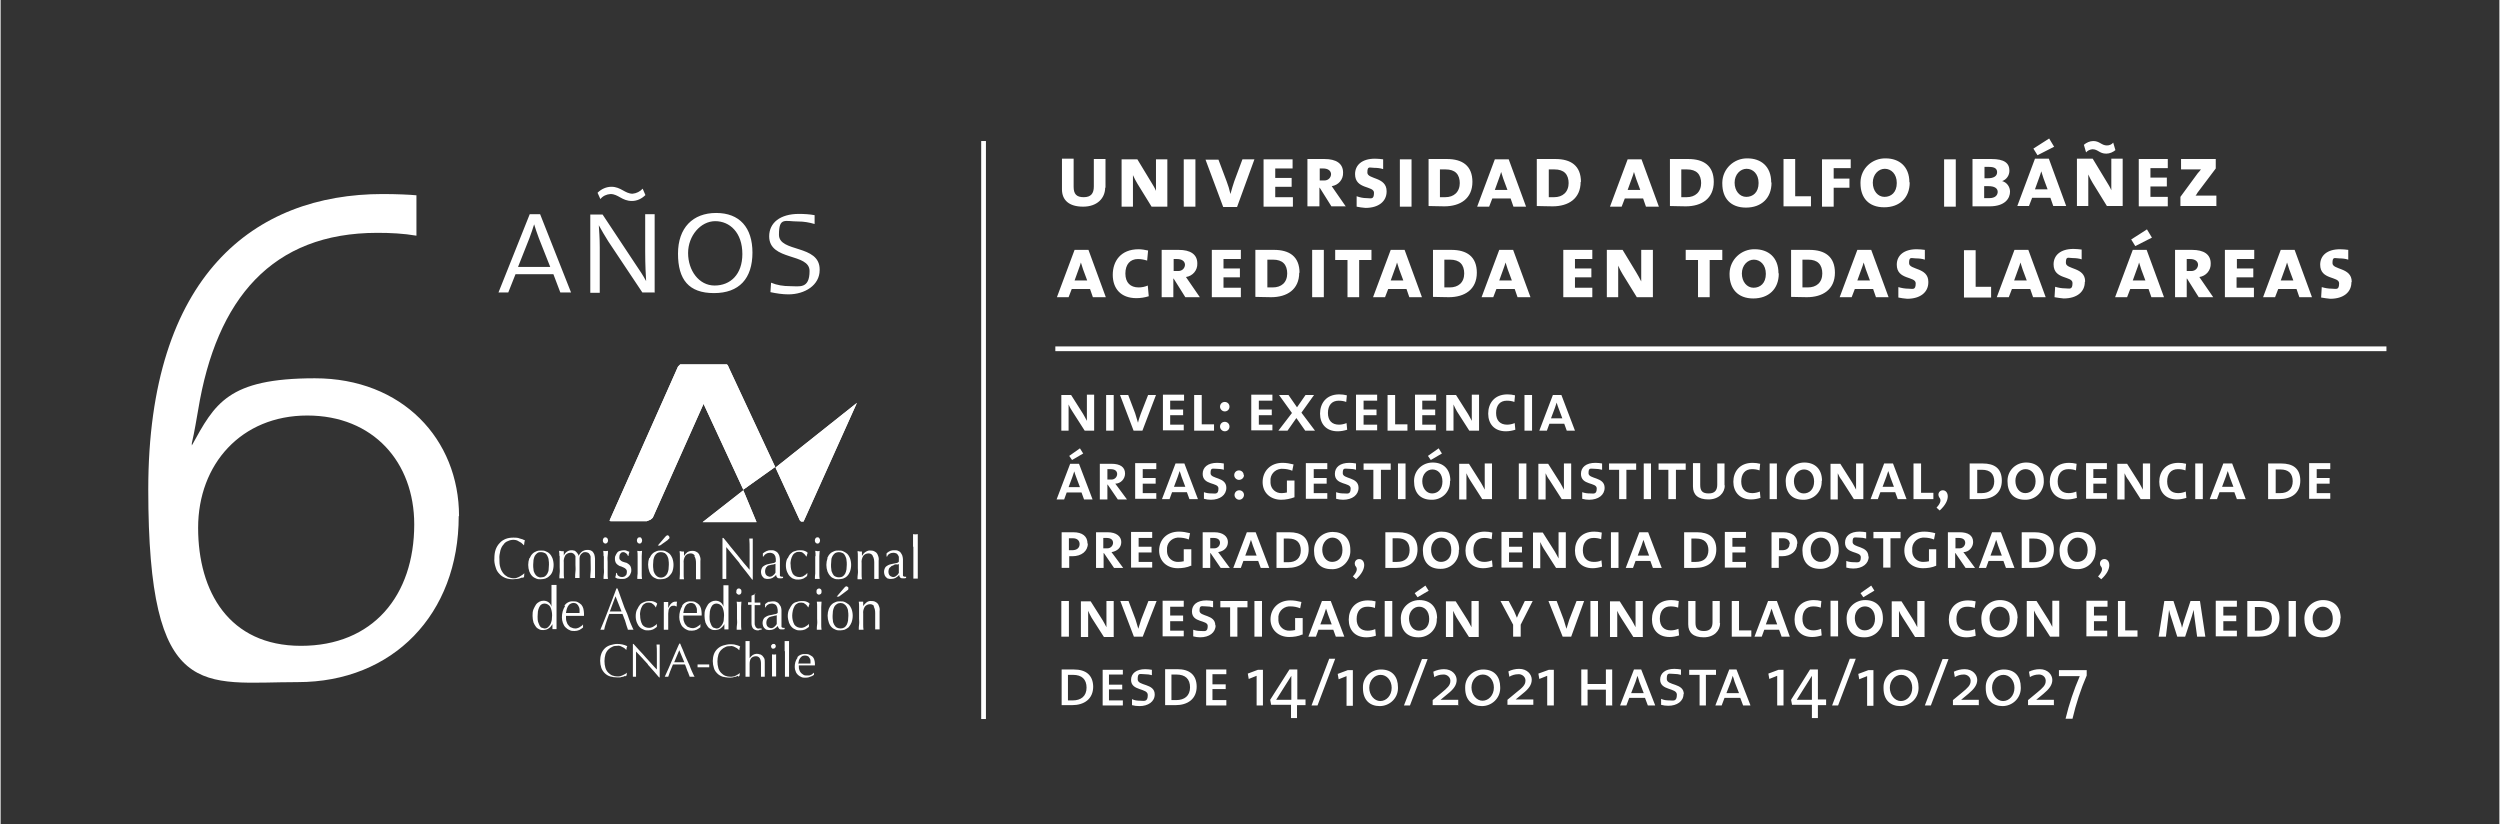 <?xml version="1.0" encoding="UTF-8"?>
<svg xmlns="http://www.w3.org/2000/svg" xmlns:xlink="http://www.w3.org/1999/xlink" id="Capa_1" width="279.4mm" height="92.1mm" version="1.1" viewBox="0 0 792 261.2">
  <rect x="0" y="0" width="792" height="261.2" fill="#333333" stroke="none"/>
  <!-- Generator: Adobe Illustrator 29.1.0, SVG Export Plug-In . SVG Version: 2.1.0 Build 142)  -->
  <defs>
    <style>
      .st0 {
        fill: none;
      }

      .st1 {
        clip-path: url(#clippath-1);
      }

      .st2 {
        clip-path: url(#clippath-2);
      }

      .st3 {
        fill: #fff;
      }

      .st4 {
        clip-path: url(#clippath);
      }
    </style>
    <clipPath id="clippath">
      <rect class="st0" x="-78.5" y="-64.1" width="960" height="400"></rect>
    </clipPath>
    <clipPath id="clippath-1">
      <rect class="st0" x="-78.5" y="-64.1" width="960" height="400"></rect>
    </clipPath>
    <clipPath id="clippath-2">
      <rect class="st0" x="-78.5" y="-64.1" width="960" height="400"></rect>
    </clipPath>
  </defs>
  <g class="st4">
    <g>
      <path class="st3" d="M165.4,183c-.2.1-.5.2-.8.3-.3.1-.7.2-1,.2-.4,0-.8.1-1.2.1-.8,0-1.6-.1-2.4-.4-.7-.3-1.4-.7-1.9-1.3-.6-.6-1-1.3-1.2-2.1-.3-.9-.5-1.9-.4-2.8,0-1,.1-1.9.4-2.8.3-.8.7-1.5,1.3-2.1.5-.6,1.2-1,1.9-1.3.8-.3,1.6-.4,2.5-.4.7,0,1.3,0,2,.3.5.1,1.1.3,1.6.6-.1.2-.2.5-.2.7,0,.3-.1.6-.1.8h-.1c-.1-.2-.3-.3-.5-.5-.2-.2-.4-.4-.7-.5-.3-.2-.6-.3-.9-.5-.3-.1-.7-.2-1.1-.2-.6,0-1.2.1-1.8.4-.6.2-1.1.6-1.4,1.1-.5.5-.8,1.2-1,1.9-.2.9-.4,1.8-.3,2.7,0,.9,0,1.8.3,2.7.2.7.5,1.3,1,1.9.4.5.9.8,1.4,1.1.6.2,1.2.4,1.8.4.4,0,.7,0,1.1-.2.3-.1.6-.2.9-.4.3-.2.5-.3.8-.5l.6-.5h0c0,0-.1,1.2-.1,1.2-.1.1-.3.2-.5.3"></path>
      <path class="st3" d="M168.9,180.5c0,.5.2.9.4,1.3.2.4.5.7.8.9.4.2.8.4,1.2.3.4,0,.9-.1,1.2-.3.3-.2.6-.5.8-.9.2-.4.4-.8.4-1.3,0-.5.1-1,.1-1.5,0-.5,0-1-.1-1.5,0-.4-.2-.9-.4-1.3-.2-.4-.4-.7-.8-.9-.4-.2-.8-.3-1.2-.3-.4,0-.8,0-1.2.3-.3.2-.6.6-.8.9-.2.4-.3.8-.4,1.3,0,.5-.1,1-.1,1.5,0,.5,0,1,.1,1.5M167.7,176.9c.2-.5.5-1,.9-1.4.4-.4.8-.6,1.3-.8.5-.2.9-.2,1.4-.2.5,0,1,0,1.4.2.5.2.9.4,1.3.8.4.4.7.9.9,1.4.5,1.4.5,2.9,0,4.3-.2.5-.5,1-1,1.4-.4.4-.8.6-1.3.8-.5.1-.9.2-1.4.2-.5,0-1,0-1.4-.2-.5-.2-.9-.4-1.3-.8-.4-.4-.7-.9-.9-1.4-.5-1.4-.5-2.9,0-4.3"></path>
      <path class="st3" d="M177.1,176.3c0-.6,0-1.2-.1-1.7.2,0,.5,0,.8.1,0,0,.2,0,.3,0h.4v1.4h0c.4-1,1.4-1.7,2.4-1.7.3,0,.5,0,.8.1.3,0,.5.2.7.4.2.2.4.4.5.6.2.2.3.5.3.7h0c.2-.5.6-1,1.1-1.4.5-.3,1-.5,1.6-.5.3,0,.7,0,1,.1.3.1.6.3.8.5.2.3.4.6.5.9.1.4.2.9.2,1.3v6.1c-.1,0-.2,0-.4,0h-.7c-.1,0-.3,0-.4,0,0-.3,0-1,.1-1.9s0-2.3,0-4c0-.3,0-.6,0-.9,0-.2-.2-.5-.3-.7-.1-.2-.3-.4-.5-.5-.3-.1-.5-.2-.8-.2-.4,0-.7,0-1,.3-.3.2-.5.4-.6.6,0,.1-.2.3-.2.4,0,.2-.1.4-.1.6,0,.3,0,.7,0,1.2s0,1.2,0,2.1v1.5c0,.4,0,.9,0,1.5-.2,0-.5,0-.7,0-.2,0-.5,0-.7,0,0-.7,0-1.4.1-2.1s0-1.4,0-2.1v-2.1c0-.2,0-.3,0-.5,0-.1,0-.3-.2-.4-.1-.3-.3-.5-.6-.6-.2-.2-.5-.2-.8-.2-.6,0-1.2.3-1.6.8-.4.7-.6,1.5-.5,2.3v3.3c0,.6,0,1.2.1,1.7-.2,0-.5,0-.7,0-.3,0-.5,0-.8,0,0-.5,0-1.1.1-1.7s0-1.2,0-1.8v-3.7"></path>
      <path class="st3" d="M191.1,176.3c0-.6,0-1.2-.1-1.7.5.1,1,.1,1.5,0,0,.5,0,1.1-.1,1.7s0,1.2,0,1.8v3.7c0,.6,0,1.2.1,1.7-.2,0-.5,0-.7,0-.2,0-.5,0-.7,0,0-.5,0-1.1.1-1.7s0-1.2,0-1.8v-3.7M191.1,170.6c.1-.2.4-.3.6-.3.2,0,.4.1.6.3.3.4.3,1,0,1.4-.2.2-.4.3-.6.3-.2,0-.4-.1-.6-.3-.3-.4-.3-1,0-1.4"></path>
      <path class="st3" d="M195.4,182.1c.1.2.3.3.4.4.2.1.3.2.5.3.2,0,.4.1.6.1.2,0,.4,0,.6-.1.2,0,.4-.2.5-.3.2-.1.3-.3.4-.5,0-.2.1-.5.1-.7,0-.3,0-.6-.3-.9-.2-.2-.4-.4-.7-.5-.3-.1-.6-.3-.9-.4-.3,0-.6-.2-.9-.4-.3-.2-.5-.4-.7-.7-.2-.4-.3-.8-.3-1.2,0-.4,0-.8.2-1.1.1-.3.3-.6.5-.9.2-.3.5-.5.9-.6.4-.1.8-.2,1.2-.2.3,0,.7,0,1,.2l.8.3c-.1.2-.2.5-.2.7,0,.2-.1.4-.1.6h-.2c0-.3-.3-.6-.5-.8-.3-.2-.6-.4-.9-.4-.2,0-.3,0-.5.1-.2,0-.3.2-.4.3-.1.1-.2.3-.3.5,0,.2-.1.5-.1.7,0,.3,0,.7.3.9.2.2.4.4.7.5.3.1.6.2.9.3.3,0,.6.2.9.4.3.2.5.4.7.7.2.4.3.8.3,1.2,0,.4,0,.7-.2,1.1-.1.4-.3.7-.6,1-.3.3-.6.5-.9.6-.4.2-.8.2-1.2.2-.4,0-.9,0-1.3-.1-.3,0-.6-.2-.9-.4,0-.2.2-.4.2-.7,0-.2.1-.5.1-.7h.2c0,.1.1.3.2.4"></path>
      <path class="st3" d="M201.9,176.3c0-.6,0-1.2-.1-1.7.5.1,1,.1,1.5,0,0,.5-.1,1.1-.1,1.7s0,1.2,0,1.8v3.7c0,.6,0,1.2.1,1.7-.2,0-.5,0-.8,0-.2,0-.5,0-.7,0,0-.5,0-1.1.1-1.7v-5.5M201.9,170.6c.1-.2.4-.3.6-.3.2,0,.5,0,.6.3.3.4.3,1,0,1.4-.1.2-.4.3-.6.3-.2,0-.4-.1-.6-.3-.3-.4-.3-1,0-1.4"></path>
      <path class="st3" d="M211.4,169.7c.1,0,.3,0,.4.2.1.1.2.3.2.4,0,.2,0,.4-.2.5-.1.1-.3.2-.4.4l-2.4,1.7h-.7l2.4-2.8c.2-.2.4-.4.7-.5M206.9,180.5c0,.5.2.9.4,1.3.2.4.5.7.8.9.7.5,1.7.5,2.4,0,.3-.2.6-.5.8-.9.2-.4.3-.8.4-1.3,0-.5.1-1,.1-1.5,0-.5,0-1-.1-1.5,0-.4-.2-.9-.4-1.3-.2-.4-.5-.7-.8-.9-.8-.4-1.7-.4-2.4,0-.3.2-.6.6-.8.9-.2.4-.3.8-.4,1.3,0,.5-.1,1-.1,1.5,0,.5,0,1,.1,1.5M205.7,176.9c.2-.5.5-1,.9-1.4.4-.4.8-.6,1.3-.8.5-.2.9-.2,1.4-.2.5,0,1,0,1.4.2.5.2.9.5,1.3.8.4.4.7.9.9,1.4.5,1.4.5,2.9,0,4.3-.2.5-.6,1-1,1.4-.4.4-.8.6-1.3.8-.5.1-.9.2-1.4.2-.5,0-1,0-1.4-.2-.5-.2-.9-.4-1.3-.8-.4-.4-.7-.9-.9-1.5-.5-1.4-.5-2.9,0-4.3"></path>
      <path class="st3" d="M220,176.1c-.3-.5-.8-.7-1.3-.7-.7,0-1.3.3-1.7.8-.4.7-.6,1.5-.5,2.3v3.4c0,.6,0,1.2.1,1.7-.2,0-.5,0-.7,0-.2,0-.5,0-.7,0,0-.5.1-1.1.1-1.7s0-1.2,0-1.8v-3.7c0-.6,0-1.2-.1-1.7.2,0,.5,0,.7.1,0,0,.2,0,.3,0h.4c0,.4,0,.9,0,1.4h0c.3-.5.7-.9,1.1-1.2.5-.3,1-.4,1.5-.4.3,0,.6,0,.9.1.3.1.6.3.9.5.3.3.5.6.6,1,.2.5.3,1,.2,1.6,0,.5,0,1.1,0,1.6v4.2c-.2,0-.5,0-.7,0-.2,0-.5,0-.7,0,0-.7,0-1.3,0-2s0-1.4,0-2.1v-1.1c0-.7-.1-1.5-.5-2.1"></path>
      <path class="st3" d="M234.3,178.6c-1.4-1.7-2.9-3.5-4.3-5.2v10.1c-.2,0-.4,0-.6,0-.2,0-.4,0-.6,0,0-.2,0-.5,0-.7,0-.3,0-.7,0-1.2s0-1,0-1.5,0-1.1,0-1.6,0-1.1,0-1.6,0-1,0-1.4v-3.1c0-.8,0-1.5,0-1.9h.3c.7.8,1.4,1.7,2.1,2.6l2.3,2.8,2.1,2.6c.7.8,1.3,1.5,1.8,2.1v-6.4c0-1.2,0-2.4-.1-3.5.2,0,.4,0,.6,0,.2,0,.3,0,.5,0,0,.3,0,.7,0,1.2s0,1.1,0,1.8,0,1.2,0,1.8,0,1.1,0,1.4v6.8h-.2c-1.3-1.7-2.6-3.4-4-5.1"></path>
      <path class="st3" d="M245,178.9c-.2,0-.5.1-.7.1l-.8.2c-.2,0-.5.2-.6.4-.2.1-.3.3-.4.5-.1.3-.2.6-.2.9,0,.5.1,1,.4,1.3.3.3.6.4,1,.5.4,0,.8-.1,1.1-.4.3-.2.6-.5.8-.9v-2.8c-.1,0-.3.1-.6.2M243,174.6c.4-.2.8-.2,1.3-.2.4,0,.7,0,1.1.2.3.1.6.3.9.6.2.3.4.6.5.9.1.4.2.8.2,1.1v4.8c0,.2,0,.3,0,.4,0,.1,0,.2.2.3,0,0,.2.1.4.1h.2c0,0,.1,0,.2,0v.4c-.1,0-.3.1-.5.1-.2,0-.4,0-.6,0-.3,0-.6,0-.8-.3-.2-.2-.3-.5-.3-.8-.3.4-.7.7-1.2,1-.4.2-.9.3-1.4.3-.3,0-.5,0-.8-.1-.3,0-.5-.2-.7-.4-.2-.2-.4-.5-.5-.7-.1-.3-.2-.7-.2-1,0-.6.2-1.3.6-1.7.5-.4,1.1-.7,1.7-.8.6-.1,1-.2,1.4-.3.3,0,.5-.1.7-.2.1,0,.2-.2.3-.3,0-.2,0-.3,0-.5,0-.3,0-.6-.1-.9,0-.3-.2-.5-.3-.7-.1-.2-.3-.4-.6-.5-.3-.1-.5-.2-.8-.2-.4,0-.9.1-1.2.3-.4.2-.7.5-.9.9h-.2v-1c.4-.3.8-.6,1.3-.8"></path>
      <path class="st3" d="M249.5,176.9c.2-.5.5-1,.9-1.4.4-.4.8-.7,1.3-.8.5-.2,1-.3,1.5-.3.5,0,1.1,0,1.6.2.4.1.7.3,1,.6,0,.2-.2.4-.2.6,0,.2-.1.4-.2.6h-.1c0-.2-.2-.3-.3-.5-.1-.2-.3-.3-.5-.5-.2-.2-.4-.3-.6-.4-.2,0-.5-.1-.7-.1-.4,0-.9,0-1.3.3-.4.2-.7.5-.9.9-.2.4-.4.8-.5,1.3-.1.5-.2,1.1-.1,1.6,0,1,.2,2,.7,2.9.5.7,1.3,1,2.1,1,.2,0,.5,0,.7-.1.2,0,.5-.1.7-.3.2-.1.4-.3.6-.4.2-.2.3-.3.5-.5h0c0,.4,0,.7-.1,1-.4.3-.8.6-1.2.8-.5.2-1,.3-1.5.3-.5,0-1,0-1.4-.2-.5-.1-.9-.4-1.3-.8-.4-.4-.7-.9-.9-1.4-.3-.7-.4-1.4-.4-2.1,0-.7.1-1.4.4-2.1"></path>
      <path class="st3" d="M258.3,176.3c0-.6,0-1.2-.1-1.7.2,0,.5,0,.7.1.2,0,.5,0,.7-.1,0,.6-.1,1.1-.1,1.7v5.5c0,.6,0,1.1.1,1.7-.5,0-1,0-1.5,0,0-.6,0-1.1.1-1.7v-5.5M258.3,170.6c.1-.2.4-.3.6-.3.2,0,.4,0,.6.3.3.4.3,1,0,1.4-.1.2-.4.3-.6.3-.2,0-.4-.1-.6-.3-.3-.4-.3-1,0-1.4"></path>
      <path class="st3" d="M263.3,180.5c0,.5.2.9.4,1.3.2.4.4.7.8.9.4.2.8.3,1.2.3.4,0,.9-.1,1.2-.3.3-.2.6-.5.8-.9.2-.4.3-.8.4-1.3,0-.5.1-1,.1-1.5,0-.5,0-1-.1-1.5,0-.4-.2-.9-.4-1.3-.2-.4-.4-.7-.8-.9-.4-.2-.8-.3-1.2-.3-.4,0-.8.1-1.2.3-.3.2-.6.6-.8.9-.2.4-.4.8-.4,1.3,0,.5-.1,1-.1,1.5,0,.5,0,1,.1,1.5M262,176.9c.2-.5.5-1,.9-1.4.4-.4.8-.6,1.3-.8.5-.2.9-.2,1.4-.2.5,0,1,0,1.4.2.5.2.9.5,1.3.8.4.4.7.9.9,1.4.5,1.4.5,2.9,0,4.3-.2.5-.5,1-.9,1.4-.4.4-.8.6-1.3.8-.5.1-1,.2-1.4.2-.5,0-1,0-1.4-.2-.5-.2-.9-.4-1.2-.8-.4-.4-.7-.9-.9-1.4-.5-1.4-.5-2.9,0-4.3"></path>
      <path class="st3" d="M276.4,176.1c-.3-.5-.8-.7-1.3-.7-.7,0-1.3.3-1.7.8-.4.7-.6,1.5-.5,2.3v3.4c0,.6,0,1.1.1,1.7-.2,0-.5,0-.7,0-.2,0-.5,0-.7,0,0-.5,0-1.1.1-1.7s0-1.2,0-1.8v-3.7c0-.6,0-1.2-.1-1.7.2,0,.5,0,.7.1,0,0,.2,0,.3,0h.4c0,.4,0,.9,0,1.4h0c.3-.5.7-1,1.2-1.3.5-.3,1-.5,1.5-.4.3,0,.6,0,.9.1.3.1.6.3.9.5.3.3.5.6.6,1,.2.5.3,1,.2,1.6v5.8c-.2,0-.5,0-.7,0-.2,0-.5,0-.7,0,0-.7,0-1.3,0-2s0-1.4,0-2.1v-1.1c0-.7-.1-1.5-.5-2.1"></path>
      <path class="st3" d="M284.2,178.9h-.8c0,.1-.7.4-.7.4-.2,0-.5.2-.6.4-.2.1-.4.3-.5.5-.1.3-.2.6-.2.9,0,.5.1,1,.4,1.3.3.3.6.4,1,.5.4,0,.8-.1,1.1-.4.3-.2.6-.5.8-.9v-2.8c-.1,0-.4.1-.6.2M282.1,174.6c.4-.2.8-.2,1.3-.2.4,0,.7,0,1.1.2.3.1.6.3.8.6.2.3.4.6.5.9.1.4.2.8.2,1.1v4.3c0,.2,0,.3,0,.5,0,.1,0,.3,0,.4,0,.1,0,.2.2.3,0,0,.2.1.4.1h.2c0,0,.1,0,.2,0v.4c-.1,0-.3.1-.5.1-.2,0-.4,0-.6,0-.3,0-.6,0-.8-.3-.2-.2-.3-.5-.3-.8-.3.4-.7.7-1.2,1-.4.2-.9.3-1.4.3-.3,0-.5,0-.8-.1-.3,0-.5-.2-.7-.4-.2-.2-.4-.4-.5-.7-.1-.3-.2-.7-.2-1,0-.6.2-1.3.6-1.7.5-.4,1.1-.7,1.7-.8.6-.1,1-.2,1.4-.3.3,0,.5-.1.7-.2.1,0,.2-.2.3-.3,0-.2,0-.3,0-.5,0-.3,0-.6,0-.9,0-.3-.2-.5-.3-.7-.1-.2-.3-.4-.5-.5-.3-.1-.6-.2-.9-.2-.4,0-.9.1-1.2.3-.4.2-.7.5-.8.9h-.2v-1c.4-.4.9-.7,1.4-.9"></path>
      <path class="st3" d="M289.2,173.3v-2.9c0-.4,0-.8,0-1.1.5.1,1,.1,1.5,0v1.1c0,.5,0,.9,0,1.4s0,1,0,1.5v7.6c0,.5,0,.9,0,1.4s0,.8,0,1.1c-.2,0-.5,0-.7,0-.2,0-.5,0-.7,0,0-.3,0-.6,0-1.1s0-.9,0-1.4v-7.6"></path>
      <path class="st3" d="M170.4,197.2c.1.4.3.8.5,1.2.2.3.4.5.7.6.3,0,.5.2.8.2.4,0,.8-.1,1.1-.4.3-.3.6-.6.8-1,.2-.4.3-.9.4-1.3,0-.5.1-1,.1-1.5,0-.9-.2-1.9-.6-2.7-.4-.6-1.1-1-1.8-1-.4,0-.7.1-1,.3-.3.2-.5.5-.7.9-.2.4-.3.8-.4,1.3,0,.5-.1,1-.1,1.6,0,.6,0,1.2.2,1.9M174.9,197.8c-.1.2-.2.4-.4.6-.2.2-.3.5-.6.6-.2.2-.5.4-.8.5-.3.1-.7.2-1.1.2-.4,0-.8,0-1.2-.2-.4-.2-.8-.4-1.1-.8-.3-.4-.6-.9-.8-1.4-.2-.7-.3-1.4-.3-2.1,0-.7,0-1.4.3-2.1.2-.5.5-1,.8-1.5.3-.4.7-.7,1.1-.9.4-.2.8-.3,1.3-.3,1.2,0,2.2.7,2.5,1.9h0v-6.9h.4c0,0,.4,0,.4,0h.8c0,.3,0,.9,0,1.7s0,1.6,0,2.5,0,1.8,0,2.8v7h-1.3v-1.8h0Z"></path>
      <path class="st3" d="M180.5,191.4c-.3.2-.5.5-.7.8-.2.3-.3.7-.4,1,0,.3-.2.7-.2,1.1h4.3c0-.4,0-.7,0-1.1,0-.3-.1-.7-.3-1-.1-.3-.4-.6-.6-.8-.3-.2-.6-.3-1-.3-.4,0-.7.1-1,.3M178.7,191.9c.7-.9,1.7-1.4,2.8-1.3.5,0,1,0,1.5.3.4.2.8.5,1.1.8.3.4.5.8.6,1.2.1.5.2,1,.2,1.5v.4c0,.1,0,.2,0,.4h-5.7c0,0,0,.2,0,.3v.2c0,.5,0,.9.2,1.4.1.4.3.8.6,1.1.2.3.5.6.9.7.4.2.8.3,1.2.3.2,0,.5,0,.7-.1.2,0,.5-.2.7-.3.2-.1.4-.3.6-.4.2-.1.4-.3.5-.5h0s0,1,0,1c-.4.3-.8.6-1.2.8-.5.2-1,.3-1.5.3-.6,0-1.1,0-1.6-.3-.5-.2-.9-.5-1.3-.9-.4-.4-.6-.9-.8-1.4-.2-.6-.3-1.1-.3-1.7,0-1.3.3-2.5,1-3.6"></path>
      <path class="st3" d="M193.2,193.8h3.6l-1.9-4.8-1.8,4.8ZM200.5,199.6c-.1,0-.3,0-.4,0h-.9c-.1,0-.3,0-.4,0,0-.3-.2-.6-.3-1s-.3-.8-.4-1.3-.3-.9-.5-1.4-.3-.9-.5-1.3h-1.1c0,0-2.1,0-2.1,0h-1c-.4,1-.7,1.9-1,2.8s-.5,1.6-.6,2.2c-.2,0-.4,0-.6,0-.2,0-.4,0-.6,0,.9-2.2,1.8-4.3,2.6-6.5s1.7-4.3,2.5-6.6h.3c.3.7.6,1.5.9,2.4l.9,2.5c.3.9.6,1.7,1,2.5s.6,1.6.9,2.4.5,1.4.8,2,.4,1,.6,1.3"></path>
      <path class="st3" d="M201.8,193.1c.2-.5.5-1,.9-1.5.4-.4.8-.6,1.3-.8.5-.2,1-.3,1.5-.3.6,0,1.1,0,1.6.2.4.1.7.3,1,.6,0,.2-.1.4-.2.6s-.1.4-.2.6h-.1c0-.2-.2-.3-.3-.5-.1-.2-.3-.3-.5-.5-.2-.1-.4-.3-.6-.4-.2,0-.5-.1-.7-.1-.4,0-.9,0-1.3.3-.4.2-.7.5-.9.9-.2.4-.4.8-.5,1.3-.1.5-.2,1.1-.1,1.6,0,1,.2,2,.7,2.9.5.7,1.3,1,2.1,1,.2,0,.5,0,.7-.1.2,0,.5-.2.7-.3.2-.1.4-.3.6-.4.2-.1.4-.3.5-.5h0c0,.4,0,.7,0,1-.4.3-.8.6-1.2.8-.5.2-1,.3-1.5.3-.5,0-1,0-1.4-.2-.5-.2-.9-.4-1.3-.8-.4-.4-.7-.9-.9-1.4-.3-.7-.4-1.4-.4-2.1,0-.7.1-1.4.4-2.1"></path>
      <path class="st3" d="M213.7,192c-.2,0-.3,0-.5,0-.2,0-.5,0-.7.2-.2.1-.4.3-.5.5-.2.3-.3.5-.3.8,0,.3-.1.7-.1,1v4c0,.4,0,.7,0,1.1h-1.4c0-.4,0-1,0-1.7v-4.9c0-.6,0-1.4,0-2.2.1,0,.2,0,.3,0,.1,0,.2,0,.4,0h.3c.1,0,.2,0,.4,0,0,.4,0,.7,0,1.1v.8h0c.6-1.3,1.4-2,2.2-2,0,0,.2,0,.3,0,0,0,.2,0,.3,0,0,.2-.1.4-.1.7v.8h-.1c0,0-.2,0-.3-.1"></path>
      <path class="st3" d="M217.7,191.4c-.3.2-.5.5-.7.8-.2.3-.3.7-.4,1,0,.3-.2.7-.2,1.1h4.3c0-.4,0-.7,0-1.1,0-.3-.1-.7-.3-1-.1-.3-.3-.6-.6-.8-.3-.2-.6-.3-1-.3-.4,0-.7.1-1,.3M216,191.9c.7-.9,1.7-1.4,2.8-1.3.5,0,1,0,1.5.3.4.2.8.5,1.1.8.3.4.5.8.6,1.2.1.5.2,1,.2,1.5v.7h-5.8v.5c0,.5,0,.9.2,1.4.1.4.3.8.6,1.1.2.3.5.6.9.7.4.2.8.3,1.2.3.2,0,.5,0,.7-.1.2,0,.5-.2.7-.3.2-.1.4-.3.6-.4.2-.1.4-.3.5-.5h0s0,1,0,1c-.4.3-.8.6-1.2.8-.5.2-1,.3-1.5.3-.6,0-1.1,0-1.6-.3-.5-.2-.9-.5-1.3-.9-.4-.4-.6-.9-.8-1.4-.2-.6-.3-1.1-.3-1.7,0-1.3.3-2.5,1-3.6"></path>
      <path class="st3" d="M224.9,197.2c.1.4.3.8.5,1.2.2.3.4.5.7.6.3,0,.5.2.8.2.4,0,.8-.1,1.1-.4.3-.3.6-.6.8-1,.2-.4.4-.9.4-1.3,0-.5.1-1,.1-1.5,0-.9-.2-1.9-.6-2.7-.4-.6-1.1-1-1.8-1-.4,0-.7.1-1,.3-.3.2-.5.5-.7.9-.2.4-.3.8-.4,1.3,0,.5-.1,1-.1,1.6,0,.6,0,1.2.2,1.9M229.4,197.8c-.1.2-.2.4-.4.6-.2.2-.3.4-.6.6-.2.2-.5.4-.8.5-.3.1-.7.2-1.1.2-.4,0-.8,0-1.2-.2-.4-.2-.8-.4-1.1-.8-.3-.4-.6-.9-.8-1.4-.2-.7-.3-1.4-.3-2.1,0-.7,0-1.4.3-2.1.2-.5.5-1,.8-1.5.3-.4.7-.7,1.1-.9.4-.2.8-.3,1.3-.3,1.2,0,2.2.7,2.5,1.9h0v-6.8h.4c0,0,.4,0,.4,0h.8c0,.3,0,.9,0,1.7s0,1.6,0,2.5,0,1.8,0,2.8v7h-1.3v-1.8c0,0,0-.1,0-.1Z"></path>
      <path class="st3" d="M233.4,192.4c0-.6,0-1.2-.1-1.7.5.1,1,.1,1.5,0,0,.5-.1,1.1-.1,1.7s0,1.2,0,1.8v3.7c0,.6,0,1.1.1,1.7h-1.5c0-.5,0-1.1.1-1.7s0-1.2,0-1.8v-3.7M233.4,186.8c.1-.2.4-.3.6-.3.2,0,.4.1.6.3.2.2.2.4.2.7,0,.2,0,.5-.2.7-.1.2-.4.3-.6.3-.2,0-.4-.1-.6-.3-.2-.2-.3-.4-.2-.7,0-.2,0-.5.2-.7"></path>
      <path class="st3" d="M239,188.2c0,.5,0,.9,0,1.4s0,.9,0,1.4h1.8c0,0,0,.1,0,.2v.4c0,0,0,.1,0,.2h-1.8v5.7c0,.3,0,.6.2.9,0,.2.2.5.4.6.2.2.5.3.8.2.1,0,.2,0,.4,0,.1,0,.3,0,.4,0v.4h-.6c-.2.2-.4.2-.6.2-.6,0-1.1-.2-1.5-.6-.4-.5-.5-1.1-.5-1.7v-5.8h-1.1c0,0,0-.1,0-.2v-.4c0,0,0-.1,0-.2.4,0,.7,0,1.1,0v-2.1l1.4-.6h0Z"></path>
      <path class="st3" d="M245.5,195.1l-.7.2c-.2,0-.5.1-.8.2-.2,0-.5.2-.6.3-.2.2-.3.3-.5.6-.1.3-.2.6-.2.9,0,.5.1,1,.4,1.3.3.3.6.4,1,.5.4,0,.8-.1,1.1-.4.3-.2.6-.6.8-.9v-2.8c-.1,0-.4.1-.6.2M243.5,190.8c.4-.1.8-.2,1.3-.2.4,0,.7,0,1.1.2.3.1.6.3.8.6.2.3.4.5.6.9.1.4.2.7.2,1.1v4.8c0,.2,0,.3,0,.4,0,.1,0,.2.2.3,0,0,.2.1.4.1h.2c0,0,.1,0,.2,0v.4c-.1,0-.3.1-.4.1-.2,0-.4,0-.6,0-.3,0-.6,0-.8-.3-.2-.2-.3-.5-.4-.8-.3.4-.7.7-1.2,1-.4.2-.9.3-1.4.3-.3,0-.5,0-.8-.1-.3,0-.5-.2-.7-.4-.2-.2-.4-.4-.5-.7-.1-.3-.2-.7-.2-1,0-.6.2-1.3.6-1.7.5-.4,1.1-.7,1.7-.8.6-.1,1.1-.2,1.4-.3.3,0,.5-.1.8-.2.1,0,.2-.2.3-.3,0-.1,0-.3,0-.5,0-.3,0-.6-.1-.9,0-.3-.2-.5-.3-.8-.1-.2-.3-.4-.6-.5-.3-.1-.5-.2-.8-.2-.4,0-.9.1-1.2.3-.4.2-.7.5-.8.9h-.2v-1c.4-.4.9-.7,1.4-.9"></path>
      <path class="st3" d="M250,193.1c.2-.5.5-1,.9-1.5.4-.4.8-.7,1.4-.8.5-.2,1-.3,1.5-.3.6,0,1.1,0,1.6.2.4.1.7.3,1,.6,0,.2-.1.4-.2.6,0,.2-.1.4-.2.6h-.1c0-.2-.2-.3-.3-.5-.1-.2-.3-.3-.5-.5-.2-.1-.4-.3-.6-.4-.2,0-.5-.1-.7-.1-.4,0-.9,0-1.3.3-.4.2-.7.5-.9.9-.2.4-.4.8-.5,1.3-.1.5-.2,1.1-.2,1.6,0,1,.2,2,.7,2.9.5.7,1.3,1,2.1,1,.2,0,.5,0,.7-.1.2,0,.5-.2.7-.3.2-.1.4-.3.6-.4.2-.1.4-.3.5-.5h0c0,.4,0,.7,0,1-.4.3-.8.6-1.2.8-.5.2-1,.3-1.5.3-.5,0-1,0-1.4-.2-.5-.2-.9-.4-1.3-.8-.4-.4-.7-.9-.9-1.4-.2-.7-.4-1.4-.4-2.1,0-.7.1-1.4.4-2.1"></path>
      <path class="st3" d="M258.8,192.4c0-.6,0-1.2-.1-1.7.2,0,.5,0,.7,0,.3,0,.5,0,.8,0,0,.5-.1,1.1-.1,1.7s0,1.2,0,1.8v3.7c0,.6,0,1.1.1,1.7h-1.5c0-.5,0-1.1.1-1.7s0-1.2,0-1.8v-3.7M258.8,186.8c.3-.3.8-.4,1.1-.1,0,0,0,0,.1.1.2.2.2.4.2.7,0,.2,0,.5-.2.7-.3.3-.8.4-1.1.1,0,0,0,0-.1-.1-.2-.2-.2-.4-.2-.7,0-.2,0-.5.2-.7"></path>
      <path class="st3" d="M268.2,185.9c.3,0,.6.3.5.6,0,.2,0,.4-.2.5-.1.1-.3.2-.4.3l-2.4,1.8h-.7l2.4-2.8c.2-.3.4-.4.7-.5M263.8,196.7c0,.5.2.9.4,1.3.2.4.5.7.8.9.8.4,1.7.4,2.4,0,.3-.2.6-.5.8-.9.2-.4.3-.8.4-1.3,0-.5.1-1,.1-1.5,0-.5,0-1-.1-1.5,0-.5-.2-.9-.4-1.3-.2-.4-.5-.7-.8-.9-.7-.5-1.7-.5-2.4,0-.3.2-.6.5-.8.9-.2.4-.3.8-.4,1.3,0,.5-.1,1-.1,1.5,0,.5,0,1,.1,1.5M262.5,193c.2-.5.5-1,.9-1.4.4-.4.8-.6,1.3-.8.5-.2.9-.2,1.4-.2.5,0,1,0,1.4.2.5.2.9.5,1.3.8.4.4.7.9.9,1.4.5,1.4.5,2.9,0,4.3-.2.5-.5,1-.9,1.5-.4.3-.8.6-1.3.8-.5.1-.9.2-1.4.2-.5,0-1,0-1.4-.2-.5-.2-.9-.4-1.3-.8-.4-.4-.7-.9-.9-1.5-.5-1.4-.5-2.9,0-4.3"></path>
      <path class="st3" d="M276.9,192.2c-.3-.5-.8-.7-1.3-.7-.7,0-1.3.3-1.7.8-.4.7-.6,1.5-.5,2.2v3.4c0,.6,0,1.2.1,1.7h-1.5c0-.5,0-1.1.1-1.7s0-1.2,0-1.8v-3.7c0-.6,0-1.2-.1-1.7.2,0,.5,0,.7,0,.1,0,.2,0,.3,0h.4c0,.4,0,.9,0,1.4h0c.3-.5.7-.9,1.1-1.2.4-.3,1-.5,1.5-.4.3,0,.6,0,.9.1.3.1.6.3.9.5.3.3.5.6.6,1,.2.5.3,1,.2,1.6v4.7c0,.2,0,.4,0,.6,0,.2,0,.4,0,.5h-1.4c0-.6,0-1.3,0-2s0-1.4,0-2.1v-1.1c0-.7-.1-1.5-.5-2.1"></path>
      <path class="st3" d="M198,214.2c-.2.1-.5.2-.7.3-.3,0-.6.1-.9.2-.3,0-.7,0-1.1,0-.7,0-1.4-.1-2.1-.3-1.3-.4-2.3-1.4-2.8-2.7-.5-1.5-.5-3.1,0-4.5.2-.6.6-1.2,1.1-1.7.5-.5,1.1-.8,1.7-1,.7-.2,1.5-.4,2.2-.4,1.1,0,2.2.2,3.2.7,0,.2-.2.4-.2.6,0,.2,0,.4-.1.6h0c-.1-.1-.3-.3-.4-.4-.2-.2-.4-.3-.6-.4-.3-.1-.5-.3-.8-.4-.3-.1-.7-.2-1-.1-.5,0-1.1,0-1.6.3-.5.2-.9.5-1.3.9-.4.4-.7.9-.9,1.5-.4,1.4-.4,2.9,0,4.3.2.6.5,1.1.9,1.5.4.4.8.7,1.3.9.5.2,1.1.3,1.6.3.3,0,.7,0,1-.1.5-.2,1-.4,1.5-.7.2-.1.4-.3.5-.4h0c0,0-.1.9-.1.9-.1.1-.3.2-.4.3"></path>
      <path class="st3" d="M205.2,210.6c-1.3-1.4-2.5-2.8-3.8-4.1v8c-.2,0-.3,0-.5,0-.2,0-.4,0-.5,0,0-.2,0-.4,0-.5,0-.3,0-.6,0-1s0-.8,0-1.2,0-.9,0-1.3,0-.9,0-1.3v-5.1h.2c.6.6,1.2,1.4,1.9,2.1s1.4,1.5,2,2.2,1.3,1.4,1.9,2.1,1.1,1.2,1.6,1.7v-5.1c0-1,0-1.9-.1-2.8.2,0,.3,0,.5,0,.2,0,.3,0,.5,0,0,.2,0,.5,0,1s0,.9,0,1.4,0,1,0,1.5,0,.9,0,1.1v5.4h-.2c-1.1-1.3-2.3-2.7-3.6-4.1"></path>
      <path class="st3" d="M213.5,209.9h3.2l-1.6-3.8-1.6,3.8ZM220,214.5h-1.6c0-.2-.2-.5-.3-.8s-.2-.7-.4-1l-.4-1.1c-.1-.4-.3-.7-.4-1h-3.8c-.3.8-.6,1.5-.9,2.2s-.4,1.3-.6,1.7c-.2,0-.4,0-.6,0-.2,0-.4,0-.5,0,.8-1.7,1.6-3.5,2.3-5.2s1.5-3.5,2.3-5.3h.3c.2.6.5,1.2.8,1.9l.8,2c.3.7.6,1.4.9,2s.6,1.3.8,1.9.5,1.1.7,1.6.4.8.5,1"></path>
    </g>
  </g>
  <rect class="st3" x="220.9" y="210.6" width="3.7" height=".9"></rect>
  <g class="st1">
    <g>
      <path class="st3" d="M233.7,214.2c-.2.1-.5.2-.7.3-.3,0-.6.1-.9.2-1.1.2-2.2,0-3.2-.2-.6-.2-1.2-.5-1.7-1-.5-.5-.9-1-1.1-1.7-.5-1.5-.5-3.1,0-4.5.5-1.3,1.6-2.3,2.9-2.7.7-.2,1.5-.4,2.2-.4.6,0,1.2,0,1.8.2.5.1,1,.3,1.4.5,0,.2-.2.4-.2.6,0,.2,0,.4-.1.6h0c-.1-.1-.3-.3-.4-.4-.2-.2-.4-.3-.6-.4-.2-.1-.5-.3-.8-.4-.3-.1-.7-.2-1-.1-.5,0-1.1,0-1.6.3-.5.2-.9.5-1.3.9-.4.4-.7.9-.9,1.5-.4,1.4-.4,2.9,0,4.3.2.6.5,1.1.9,1.5.4.4.8.7,1.3.9.5.2,1.1.3,1.6.3.3,0,.7,0,1-.1.3,0,.6-.2.8-.3.2-.1.5-.3.7-.4.2-.1.4-.3.5-.4h0c0,0-.1.9-.1.9-.1.1-.3.2-.4.3"></path>
      <path class="st3" d="M236.1,206.4v-2.3c0-.4,0-.6,0-.9.2,0,.4,0,.7,0,.2,0,.4,0,.6,0,0,.2,0,.5,0,.9s0,.7,0,1.1v3.4h0c.3-.4.6-.7,1-1,.7-.4,1.5-.5,2.2-.2.3,0,.5.2.8.4.2.2.4.5.6.8.2.4.2.8.2,1.3v4.6c-.2,0-.4,0-.6,0h-.6c0-.5,0-1.1,0-1.6s0-1.1,0-1.7v-.9c0-.6-.1-1.2-.4-1.7-.3-.4-.7-.6-1.2-.6-.6,0-1.1.2-1.5.6-.4.5-.5,1.2-.5,1.8v3.2c0,.4,0,.6,0,.9h-1.3c0-.2,0-.5,0-.9v-7.2"></path>
      <path class="st3" d="M244.5,208.8c0-.5,0-1,0-1.4.4.1.9.1,1.3,0,0,.4,0,.9,0,1.4s0,1,0,1.4v2.9c0,.5,0,1,0,1.3h-1.3c0-.4,0-.8,0-1.3s0-.9,0-1.4v-3M244.5,204.3c.1-.2.3-.2.5-.2.2,0,.4,0,.5.2.1.1.2.3.2.5,0,.4-.3.8-.8.8-.2,0-.4,0-.5-.2-.1-.1-.2-.3-.2-.5,0-.2,0-.4.2-.5"></path>
      <path class="st3" d="M248.5,206.4v-2.3c0-.4,0-.6,0-.9.2,0,.4,0,.7,0,.2,0,.4,0,.7,0,0,.3,0,.6,0,.9v9.5c0,.3,0,.6,0,.9h-1.3c0-.2,0-.5,0-.9s0-.7,0-1.1v-6.1"></path>
      <path class="st3" d="M254,208c-.2.2-.5.4-.6.6-.2.3-.3.5-.4.8,0,.3-.1.6-.2.9h3.9c0-.3,0-.6,0-.9,0-.3-.1-.6-.3-.8-.1-.3-.3-.5-.5-.6-.6-.3-1.3-.3-1.9,0M252.5,208.3c.6-.7,1.6-1.1,2.5-1,.5,0,.9,0,1.3.2.4.2.7.4,1,.6.3.3.5.6.6,1,.1.4.2.8.2,1.2,0,0,0,.2,0,.3v.3h-5.1c0,0,0,.1,0,.2v.2c0,.4,0,.7.2,1.1,0,.3.3.6.5.9.2.2.5.4.8.6.3.2.7.2,1.1.2.2,0,.4,0,.6,0,.2,0,.4-.1.6-.2.2,0,.4-.2.5-.3.2-.1.3-.3.5-.4h0v.7c-.4.3-.8.5-1.2.6-.4.2-.9.3-1.4.3-.5,0-1,0-1.4-.2-.4-.2-.8-.4-1.1-.7-.3-.3-.6-.7-.7-1.1-.2-.4-.3-.9-.3-1.4,0-1,.2-2.1.9-2.9"></path>
    </g>
  </g>
  <polygon class="st3" points="230.8 116.5 245.5 148 235.4 155.2 222.8 128 206.7 164.1 206 164.7 204.8 165.2 193.3 165.2 193 165 214.7 116.2 215.4 115.5 216.2 115.5 230.2 115.5 230.5 115.8 230.8 116.5"></polygon>
  <polygon class="st3" points="230.8 116.5 245.5 148 235.4 155.2 222.8 128 206.7 164.1 206 164.7 204.8 165.2 193.3 165.2 193 165 214.7 116.2 215.4 115.5 216.2 115.5 230.2 115.5 230.5 115.8 230.8 116.5"></polygon>
  <polygon class="st3" points="235.4 155.4 222.5 165.5 239.6 165.5 235.4 155.4"></polygon>
  <polygon class="st3" points="235.4 155.4 222.5 165.5 239.6 165.5 235.4 155.4"></polygon>
  <polygon class="st3" points="245.6 148.2 271.4 127.7 254.5 165.3 254.3 165.3 253.7 165.3 253.3 164.9 245.6 148.2"></polygon>
  <polygon class="st3" points="245.6 148.2 271.4 127.7 254.5 165.3 254.3 165.3 253.7 165.3 253.3 164.9 245.6 148.2"></polygon>
  <g class="st2">
    <g>
      <path class="st3" d="M180.8,92.7l-9.8-24.8h-3.3l-9.9,24.8h3.1l2.3-5.8h12l2.2,5.8h3.4ZM174.2,84.6h-10.2l3.6-9.1c.6-1.6,1.1-3.1,1.5-4.4h0c.4,1.2.9,2.9,1.5,4.4l3.6,9.1ZM204.4,61.9l-.9-2.1c-.8.9-2,1.5-3.2,1.6-2.4,0-3.7-2.2-6.7-2.2-1.6,0-3.2.7-4.4,1.9l.9,2c.8-1,1.9-1.5,3.2-1.6,2.5,0,3.6,2.2,6.8,2.2,1.6,0,3.1-.7,4.3-1.9M207.3,92.6v-24.7h-3v11.9c0,4.4.2,7.5.3,9.3h0c-.9-1.7-2.1-3.5-3.2-5.1l-10.6-16h-3.9v24.8h3v-14.4c0-3.1-.2-5.2-.3-7h0c.9,1.6,1.9,3.4,3,5.1l10.8,16.2h4ZM238.3,80.1c0-8-4.1-12.6-11.5-12.6s-12.1,4.7-12.1,12.9,3.4,12.5,11.4,12.5,12.2-4.6,12.2-12.9M235.1,80.5c0,6.5-3.8,10-8.8,10s-8.4-4.8-8.4-10.3,4-10.1,8.6-10.1,8.6,3.6,8.6,10.4M259.6,85.4c0-8-12.9-5.3-12.9-11s1.9-4.2,6.1-4.2c1.8,0,3.5.3,5.2.8v-2.8c-1.6-.3-3.3-.4-5-.4-5.9,0-9.4,2.8-9.4,7.1,0,7.9,12.8,5.2,12.8,11s-3.3,4.8-6.2,4.8c-2.1,0-4.1-.3-6-1.1l-.2,3c1.9.4,3.8.7,5.7.7,5.2,0,9.9-2.9,9.9-7.7"></path>
      <path class="st3" d="M145.3,163.6c0-24.4-18-43.7-45.7-43.7s-31.7,8.1-39,21.3v-.7c.9-3.8,1.5-7.8,2-10.5,5.8-35.4,23.5-56.2,56.8-56.2,4.2,0,8.3.2,12.4.9v-12.8c-2-.2-6.4-.4-10.7-.4-40.6,0-74.3,25.7-74.3,93.6s17.3,61.1,47.4,61.1,51-21.5,51-52.6M131.1,166.2c0,22.6-13.1,38.5-35.9,38.5s-32.6-17.2-32.6-37.4,13.7-35.6,34.6-35.6,33.9,14.8,33.9,34.5"></path>
      <path class="st3" d="M745.2,89.3c0-4.6-6.1-3.7-6.1-5.9s.7-1.5,2.2-1.5c.9,0,1.9.1,2.8.4v-3.1c-.8-.1-1.7-.2-2.6-.2-4.1,0-6.3,2-6.3,4.9,0,4.9,6,3.6,6,5.9s-1,1.7-2.3,1.7c-1.1,0-2.2-.2-3.2-.5l-.2,3.3c1,.2,2,.3,2.9.4,4.2,0,6.7-2.1,6.7-5.2M726.7,88.9h-4l1.3-3.6c.3-.7.5-1.5.7-2.1h0c.2.7.5,1.5.7,2.2l1.3,3.5ZM732.6,94.2l-5.5-15h-4.4l-5.6,15h3.8l1-2.6h5.8l.9,2.6h4ZM714.2,94.2v-3h-5.5v-3.3h5.3v-2.8h-5.2v-3h5.5v-2.9h-9.3v15h9.2ZM696.5,83.8c0,1.2-.9,2.1-2.1,2.1,0,0-.2,0-.3,0-.4,0-.8,0-1.2,0v-3.8c.3,0,.7,0,1.1,0,1.5,0,2.5.7,2.5,1.9M701.3,94.2l-3.3-4.8c-.4-.6-.8-1.2-1.1-1.6,2.1-.3,3.7-2.1,3.6-4.3,0-2.9-2.2-4.3-5.9-4.3s-4.2,0-5.4,0v15h3.7v-5.9h.1l3.7,5.9h4.5ZM681.8,75.2l-1.5-2.5-5,3.2,1.3,2.1,5.3-2.7ZM679.8,88.9h-4l1.3-3.6c.3-.7.5-1.4.7-2.1h0c.2.7.5,1.5.7,2.2l1.3,3.5ZM685.7,94.2l-5.5-15h-4.4l-5.6,15h3.8l1-2.6h5.8l.9,2.6h4ZM660.7,89.2c0-4.6-6.1-3.7-6.1-5.9s.7-1.5,2.2-1.5c.9,0,1.9.1,2.8.4v-3.1c-.8-.1-1.7-.2-2.6-.2-4.1,0-6.3,2-6.3,4.9,0,4.9,6,3.6,6,5.9s-1,1.7-2.3,1.7c-1.1,0-2.2-.2-3.2-.5l-.2,3.3c1,.2,2,.3,2.9.4,4.2,0,6.7-2.1,6.7-5.2M642.2,88.9h-4l1.3-3.6c.3-.7.5-1.5.7-2.1h0c.2.7.5,1.5.7,2.2l1.3,3.5ZM648.2,94.2l-5.5-15h-4.4l-5.6,15h3.8l1-2.6h5.8l.9,2.6h4.1ZM630.9,94.2v-3.3h-4.9v-11.6h-3.7v15h8.6ZM611,89.3c0-4.6-6.1-3.7-6.1-5.9s.7-1.5,2.2-1.5c.9,0,1.9.1,2.8.4v-3.1c-.8-.1-1.7-.2-2.6-.2-4.1,0-6.3,2-6.3,4.9,0,4.9,6,3.6,6,5.9s-1,1.7-2.3,1.7c-1.1,0-2.2-.2-3.2-.5v3.3c.8.2,1.8.3,2.8.4,4.2,0,6.7-2.1,6.7-5.2M592.5,88.9h-4l1.3-3.6c.3-.7.5-1.4.7-2.1h0c.2.7.5,1.5.7,2.2l1.3,3.5ZM598.4,94.2l-5.5-15h-4.4l-5.6,15h3.8l1-2.6h5.8l.9,2.6h4.1ZM577.4,86.6c0,3-1.9,4.5-4.6,4.5-.6,0-1.1,0-1.7,0v-8.8c.6,0,1.2,0,1.8,0,3,0,4.5,1.5,4.5,4.5M581.4,86.5c0-5.2-3.2-7.3-8.1-7.3s-4.5,0-5.8,0v14.9c1.4,0,3,.1,5,.1,5,0,8.9-2.4,8.9-7.8M559.5,86.8c0,3-1.8,4.4-3.9,4.4s-3.7-1.9-3.7-4.5,1.8-4.4,3.8-4.4,3.8,1.6,3.8,4.5M563.5,86.6c0-5.1-3.3-7.6-7.5-7.6-4.3-.1-7.9,3.3-8,7.6,0,.1,0,.2,0,.4,0,4.5,2.6,7.6,7.5,7.6s8.1-3,8.1-7.9M545.7,82.4v-3.2h-11.6v3.2h3.9v11.8h3.7v-11.8h4ZM523.7,94.2v-15h-3.7v6.3c0,1.6,0,2.8,0,3.7h0c-.5-1-1-1.9-1.6-2.9l-4.3-7.1h-5v15h3.6v-7.4c0-1.2,0-1.9,0-2.6h0c.4.9.9,1.9,1.4,2.7l4.5,7.3h5.1ZM504.5,94.2v-3h-5.5v-3.3h5.2v-2.8h-5.2v-3h5.5v-2.9h-9.2v15h9.3ZM479,88.9h-4l1.3-3.6c.3-.7.5-1.5.7-2.1h0c.2.7.5,1.5.7,2.2l1.3,3.5ZM484.9,94.2l-5.5-15h-4.4l-5.6,15h3.7l1-2.6h5.8l.9,2.6h4.1ZM463.9,86.6c0,3-1.9,4.5-4.6,4.5-.6,0-1.1,0-1.7,0v-8.8c.6,0,1.2,0,1.8,0,3,0,4.5,1.5,4.5,4.5M467.9,86.5c0-5.2-3.2-7.3-8.1-7.3s-4.5,0-5.8,0v14.9c1.4,0,3,.1,5,.1,5,0,8.9-2.4,8.9-7.8M444.6,88.9h-4l1.3-3.6c.3-.7.5-1.4.7-2.1h0c.2.7.5,1.5.7,2.2l1.3,3.5ZM450.5,94.2l-5.5-15h-4.4l-5.6,15h3.8l1-2.6h5.8l.9,2.6h4.1ZM434.5,82.4v-3.2h-11.5v3.2h3.9v11.8h3.7v-11.8h3.9ZM419.4,79.2h-3.7v15h3.7v-15ZM407.8,86.6c0,3-1.9,4.5-4.6,4.5-.6,0-1.1,0-1.7,0v-8.8c.6,0,1.2,0,1.8,0,3,0,4.5,1.5,4.5,4.5M411.7,86.5c0-5.2-3.2-7.3-8.1-7.3s-4.5,0-5.9,0v14.9c1.4,0,3,.1,5,.1,5,0,8.9-2.4,8.9-7.8M393.1,94.2v-3h-5.5v-3.3h5.2v-2.8h-5.2v-3h5.5v-2.9h-9.2v15h9.2ZM375.4,83.8c0,1.2-.9,2.1-2.1,2.1,0,0-.2,0-.3,0-.4,0-.8,0-1.2,0v-3.8c.3,0,.7,0,1.1,0,1.5,0,2.5.7,2.5,1.9M380.1,94.2l-3.3-4.8c-.4-.6-.8-1.2-1.1-1.6,2.1-.3,3.7-2.1,3.6-4.3,0-2.9-2.2-4.3-5.9-4.3s-4.2,0-5.4,0v15h3.7v-5.9h.1l3.7,5.9h4.5ZM363.9,93.8l-.3-3.3c-.9.4-1.9.6-2.9.6-2.6,0-4.2-1.5-4.2-4.4s1.5-4.6,4-4.6c1,0,2,.2,2.9.5l.3-3.2c-1-.2-2-.4-3-.4-5.7,0-8.2,3.8-8.2,8.1s2.5,7.4,7.5,7.4c1.3,0,2.6-.2,3.9-.6M344.4,88.9h-4l1.3-3.6c.3-.7.5-1.5.7-2.1h0c.2.7.5,1.5.7,2.2l1.3,3.5ZM350.3,94.2l-5.5-15h-4.4l-5.6,15h3.7l1-2.6h5.8l.9,2.6h4Z"></path>
      <path class="st3" d="M702.3,65.4v-3.4h-6.6c.2-.2.4-.5.6-.9l5.8-7.7v-3h-11v3.3h6.3c-.3.4-.6.8-1,1.2l-5.5,7.5v2.9h11.3ZM686.9,65.4v-3h-5.5v-3.3h5.2v-2.8h-5.2v-3h5.5v-2.9h-9.2v15h9.2ZM670.3,47.6l-.7-2.4c-.5.6-1.2.9-2,.9-1.7,0-2.3-1.4-4.3-1.4-1.1,0-2.2.5-3,1.2l.7,2.4c.5-.6,1.2-.9,2-1,1.8,0,2.2,1.4,4.4,1.4,1.1,0,2.2-.5,3-1.2M672.6,65.3v-15h-3.6v6.3c0,1.6,0,2.8,0,3.7h0c-.4-1-1-1.9-1.6-2.9l-4.3-7.1h-5v15h3.6v-7.4c0-1.2,0-1.9,0-2.6h0c.4.9.9,1.9,1.4,2.7l4.5,7.3h5ZM650.8,46.4l-1.5-2.5-5,3.2,1.3,2.1,5.3-2.7ZM648.8,60h-4l1.3-3.6c.3-.7.5-1.5.7-2.1h0c.2.7.5,1.5.7,2.2l1.3,3.5ZM654.7,65.3l-5.5-15h-4.4l-5.6,15h3.7l1-2.6h5.8l.9,2.6h4ZM633,60.7c0,1.2-.8,2.1-2.7,2.1-.5,0-1.1,0-1.6,0v-3.8h1.3c1.9,0,3,.6,3,1.9M632.8,54.6c0,1.3-1.2,1.9-2.9,1.9h-1.1v-3.6h1.5c1.9,0,2.5.7,2.5,1.7M636.9,60.8c0-1.6-1-3-2.5-3.4h0c1.4-.5,2.3-1.8,2.3-3.3,0-2.4-1.6-3.7-5.7-3.7s-4.4,0-6,0v15c2.3,0,4.3,0,5.4,0,4.9,0,6.5-2.5,6.5-4.7M619.7,50.5h-3.7v15h3.7v-15ZM601,58c0,3-1.8,4.4-3.9,4.4s-3.7-1.9-3.7-4.5,1.8-4.4,3.8-4.4,3.8,1.6,3.8,4.5M605,57.8c0-5.1-3.3-7.6-7.5-7.6-4.3-.1-7.9,3.2-8,7.5,0,.1,0,.3,0,.4,0,4.6,2.6,7.6,7.5,7.6s8.1-3,8.1-7.9M586.4,53.4v-2.9h-9.1v15h3.7v-6h5v-2.9h-5v-3.3h5.4ZM573.8,65.5v-3.3h-5v-11.8h-3.7v15h8.7ZM557.2,58c0,3-1.8,4.4-3.9,4.4s-3.7-1.9-3.7-4.5,1.8-4.4,3.8-4.4,3.8,1.6,3.8,4.5M561.2,57.8c0-5.1-3.3-7.6-7.5-7.6-4.3-.1-7.9,3.3-8,7.6,0,.1,0,.2,0,.4,0,4.6,2.6,7.6,7.5,7.6s8.1-3,8.1-7.9M539,57.9c0,3-1.9,4.6-4.6,4.6-.6,0-1.1,0-1.7,0v-8.8c.6,0,1.2,0,1.8,0,3,0,4.5,1.5,4.5,4.5M543,57.7c0-5.2-3.2-7.3-8.1-7.3s-4.5,0-5.8,0v14.9c1.4,0,3,.1,5,.1,5,0,8.9-2.4,8.9-7.8M519.7,60.2h-4l1.3-3.6c.3-.7.5-1.4.7-2.1h0c.2.7.5,1.5.7,2.2l1.3,3.5ZM525.6,65.5l-5.5-15h-4.4l-5.6,15h3.7l1-2.6h5.8l.9,2.6h4ZM497,57.9c0,3-1.9,4.6-4.6,4.6-.6,0-1.1,0-1.7,0v-8.8c.6,0,1.2,0,1.8,0,3,0,4.5,1.5,4.5,4.5M500.9,57.7c0-5.2-3.2-7.3-8.1-7.3s-4.5,0-5.9,0v14.9c1.4,0,3,.1,5,.1,5,0,8.9-2.4,8.9-7.8M477.6,60.2h-4l1.3-3.6c.3-.7.5-1.5.7-2.1h0c.2.7.5,1.5.7,2.2l1.3,3.5ZM483.5,65.5l-5.5-15h-4.4l-5.6,15h3.8l1-2.6h5.8l.9,2.6h4.1ZM462.5,57.9c0,3-1.9,4.6-4.6,4.6-.6,0-1.1,0-1.7,0v-8.8c.6,0,1.2,0,1.8,0,3,0,4.5,1.5,4.5,4.5M466.5,57.7c0-5.2-3.2-7.3-8.1-7.3s-4.5,0-5.8,0v14.9c1.4,0,3,.1,5,.1,5,0,8.9-2.4,8.9-7.8M447.3,50.5h-3.8v15h3.7v-15ZM439.3,60.6c0-4.6-6.1-3.7-6.1-5.9s.7-1.5,2.2-1.5c.9,0,1.9.1,2.8.4v-3.1c-.8-.1-1.7-.2-2.6-.2-4.1,0-6.3,2-6.3,4.9,0,4.9,6,3.6,6,5.9s-1,1.7-2.3,1.7c-1.1,0-2.1-.2-3.2-.6v3.3c.8.2,1.8.3,2.8.4,4.2,0,6.7-2.1,6.7-5.2M421.7,55.1c0,1.2-.9,2.1-2.1,2.1,0,0-.2,0-.3,0-.4,0-.8,0-1.2,0v-3.8c.4,0,.7,0,1.1,0,1.5,0,2.5.7,2.5,1.9M426.4,65.5l-3.4-4.9c-.4-.6-.8-1.2-1.1-1.6,2.1-.3,3.7-2.1,3.6-4.3,0-2.9-2.2-4.3-5.9-4.3s-4.2,0-5.4,0v15h3.8v-5.9h.1l3.7,5.9h4.6ZM409.6,65.5v-3h-5.6v-3.3h5.2v-2.8h-5.2v-3h5.5v-2.9h-9.2v15h9.4ZM397.4,50.5h-3.8l-2.6,7c-.4,1.1-.8,2.6-1.2,4h0c-.3-1.4-.7-2.7-1.2-4l-2.6-6.9h-4.1l5.6,15h4.4l5.5-15.1ZM378.8,50.5h-3.8v15h3.7v-15ZM369.8,65.5v-15h-3.6v6.3c0,1.6,0,2.8,0,3.7h0c-.4-1-1-1.9-1.6-2.9l-4.3-7.1h-5v15h3.6v-7.4c0-1.2,0-1.9,0-2.6h0c.4.9.9,1.9,1.4,2.7l4.5,7.3h5ZM350.2,59.6v-9.2h-3.7v8.7c0,2.2-.9,3.4-3.2,3.4s-3.2-1-3.2-3.3v-8.9h-3.7v9.7c0,3.4,2.2,5.5,6.7,5.5s7-2.7,7-6.1"></path>
      <path class="st3" d="M661.2,214v-1.6h-8.8v1.9h6.6c-1.9,4.4-3.4,8.9-4.5,13.5h2.2c1.1-4.7,2.6-9.3,4.5-13.7M650.8,223.6v-1.8c-2.3,0-4.6,0-5.6,0h0l2.3-1.9c1.8-1.5,2.8-2.8,2.8-4.4s-1.4-3.4-4-3.4c-1.2,0-2.4.3-3.4.8l.3,1.7c.8-.5,1.8-.8,2.7-.8,1.1-.1,2.2.6,2.3,1.8,0,.1,0,.2,0,.3,0,1.3-1,2.2-2.7,3.6l-2.9,2.4v1.6h8.3ZM638.3,218c0,2.5-1.7,4.2-3.6,4.2s-3.5-1.9-3.5-4.2,1.6-4.1,3.6-4.1,3.5,1.8,3.5,4.1M640.3,217.8c0-3.2-1.7-5.6-5.4-5.6-3.1,0-5.7,2.4-5.7,5.5,0,.1,0,.2,0,.4,0,3.9,2.3,5.7,5.3,5.7,3.1,0,5.7-2.4,5.8-5.5,0-.2,0-.3,0-.5M627,223.6v-1.8c-2.3,0-4.6,0-5.6,0h0l2.3-1.9c1.8-1.5,2.8-2.8,2.8-4.4s-1.4-3.4-4-3.4c-1.2,0-2.4.3-3.4.8l.3,1.7c.8-.5,1.8-.8,2.7-.8,1.1-.1,2.2.7,2.3,1.8,0,.1,0,.2,0,.3,0,1.3-1,2.2-2.7,3.6l-2.9,2.4v1.6h8.3ZM617.4,208.9h-1.9l-5.6,14.7h1.9l5.6-14.7ZM605.9,218c0,2.5-1.7,4.2-3.6,4.2s-3.5-1.9-3.5-4.2,1.6-4.1,3.6-4.1,3.5,1.8,3.5,4.1M607.9,217.8c0-3.2-1.7-5.6-5.4-5.6-3.1,0-5.7,2.4-5.7,5.5,0,.1,0,.2,0,.4,0,3.9,2.3,5.7,5.3,5.7,3.1,0,5.7-2.4,5.8-5.5,0-.2,0-.3,0-.5M593.6,223.6v-11.2h-1.6l-3.2,1.2.3,1.7,2.5-1v9.4h2ZM588,208.8h-1.9l-5.6,14.8h1.9l5.6-14.8ZM574.1,221.8h-4.8l4.8-7.6h0v7.6ZM578.6,223.5v-1.8h-2.6v-9.5h-2.5l-6,9.6.3,1.6h6.3v4.2h1.9v-4.1h2.6ZM565.1,223.5v-11.2h-1.6l-3.2,1.2.3,1.7,2.5-1v9.4h2ZM551,219.7h-4l1.4-3.6c.2-.6.4-1.2.6-1.9h0c.2.5.4,1.2.6,1.9l1.4,3.6ZM554.6,223.5l-4.4-11.3h-2.3l-4.4,11.4h2l.9-2.4h5l.9,2.4h2.3ZM543.7,213.9v-1.6h-8.5v1.6h3.3v9.7h2v-9.7h3.3ZM533.5,220c0-3.6-5.4-2.6-5.4-4.8s.7-1.6,2.3-1.6c.8,0,1.5.1,2.2.3v-1.7c-.6-.1-1.4-.2-2.1-.2-2.9,0-4.5,1.4-4.5,3.4,0,3.6,5.3,2.5,5.3,4.8s-1.2,1.8-2.4,1.8c-.9,0-1.8-.1-2.6-.5v1.9c.7.2,1.5.3,2.3.3,2.7,0,4.8-1.4,4.8-3.7M520.8,219.7h-4l1.4-3.6c.2-.6.4-1.2.6-1.9h0c.2.5.4,1.2.6,1.9l1.4,3.6ZM524.4,223.5l-4.4-11.3h-2.3l-4.4,11.4h2l.9-2.4h5l.9,2.4h2.3ZM510.8,223.5v-11.3h-2v4.6h-5.8v-4.6h-2v11.4h2v-5h5.8v5h2.1ZM492.3,223.5v-11.2h-1.6l-3.3,1.2.3,1.7,2.5-1v9.4h2.1ZM485.8,223.5v-1.8c-2.3,0-4.6,0-5.6,0h0l2.3-1.9c1.9-1.5,2.8-2.8,2.8-4.4s-1.4-3.4-4-3.4c-1.2,0-2.4.3-3.4.8l.3,1.7c.8-.5,1.8-.8,2.8-.8,1.1-.1,2.2.7,2.3,1.8,0,.1,0,.2,0,.3,0,1.3-1,2.2-2.8,3.6l-2.9,2.4v1.6h8.2ZM473.3,217.9c0,2.5-1.7,4.2-3.6,4.2s-3.5-1.9-3.5-4.2,1.6-4.1,3.6-4.1,3.5,1.8,3.5,4.1M475.3,217.8c0-3.2-1.7-5.6-5.4-5.6-3.1,0-5.7,2.4-5.7,5.6,0,.1,0,.2,0,.3,0,3.9,2.3,5.7,5.3,5.7,3.1,0,5.7-2.4,5.8-5.5,0-.2,0-.3,0-.5M462,223.6v-1.8c-2.3,0-4.6,0-5.6,0h0l2.3-1.9c1.9-1.5,2.8-2.8,2.8-4.4s-1.4-3.4-4-3.4c-1.2,0-2.4.3-3.4.8l.3,1.7c.8-.5,1.8-.8,2.8-.8,1.1-.1,2.2.7,2.3,1.8,0,.1,0,.2,0,.3,0,1.3-1,2.2-2.7,3.6l-2.9,2.4v1.6h8.3ZM452.4,208.9h-1.9l-5.7,14.7h1.9l5.6-14.7ZM440.9,218c0,2.5-1.7,4.2-3.6,4.2s-3.5-1.9-3.5-4.2,1.6-4.1,3.6-4.1,3.5,1.8,3.5,4.1M442.9,217.8c0-3.2-1.7-5.6-5.4-5.6-3.1,0-5.7,2.4-5.7,5.5,0,.1,0,.2,0,.4,0,3.9,2.3,5.7,5.3,5.7,3.1,0,5.7-2.4,5.8-5.5,0-.2,0-.3,0-.5M428.6,223.6v-11.2h-1.6l-3.2,1.2.3,1.7,2.5-1v9.4h2ZM423,208.8h-1.9l-5.6,14.8h1.9l5.6-14.8ZM409.1,221.8h-4.8l4.8-7.6h0v7.6ZM413.6,223.5v-1.8h-2.6v-9.5h-2.5l-6.1,9.6.3,1.6h6.3v4.2h1.9v-4.1h2.6ZM400.1,223.5v-11.2h-1.6l-3.2,1.2.3,1.7,2.5-1v9.4h2ZM388.5,223.5v-1.6h-4.4v-3.5h4.2v-1.5h-4.2v-3.2h4.4v-1.5h-6.4v11.4h6.4ZM377,217.8c0,2.8-1.8,4.1-4.4,4.1-.5,0-1,0-1.5,0v-8.1c.5,0,1.1,0,1.6,0,2.8,0,4.3,1.4,4.3,4.1M379.1,217.7c0-3.9-2.4-5.6-6.1-5.6s-2.9,0-3.9,0v11.4c.9,0,1.9,0,3.3,0,3.8,0,6.7-1.9,6.7-5.9M365.8,220.1c0-3.6-5.4-2.6-5.4-4.8s.7-1.6,2.3-1.6c.8,0,1.5.1,2.2.3v-1.7c-.6-.1-1.4-.2-2.1-.2-2.9,0-4.5,1.4-4.5,3.4,0,3.6,5.3,2.5,5.3,4.8s-1.2,1.8-2.4,1.8c-.9,0-1.8-.1-2.6-.5v1.9c.7.2,1.5.3,2.4.3,2.7,0,4.8-1.4,4.8-3.7M355.7,223.6v-1.6h-4.4v-3.5h4.2v-1.5h-4.2v-3.2h4.4v-1.5h-6.4v11.3h6.4ZM344.2,217.9c0,2.8-1.8,4.1-4.4,4.1-.5,0-1,0-1.5,0v-8.1c.5,0,1.1,0,1.6,0,2.8,0,4.3,1.4,4.3,4.1M346.3,217.8c0-3.9-2.4-5.6-6.1-5.6s-2.9,0-3.9,0v11.3c.9,0,1.9,0,3.3,0,3.8,0,6.7-1.9,6.7-5.9"></path>
      <path class="st3" d="M739.2,196.2c0,2.5-1.5,3.7-3.3,3.7s-3.1-1.7-3.1-3.9,1.5-3.7,3.2-3.7,3.2,1.3,3.2,3.9M741.7,196c0-3.8-2.3-5.8-5.6-5.8-3.2,0-5.8,2.4-5.9,5.6,0,.1,0,.3,0,.4,0,3.4,1.8,5.8,5.5,5.8,3.1.1,5.8-2.3,5.9-5.4,0-.2,0-.4,0-.6M727.5,190.5h-2.3v11.3h2.3v-11.3ZM719.9,196.1c0,2.6-1.6,3.8-4,3.8s-1.1,0-1.4,0v-7.5h1.5c2.6,0,3.9,1.3,3.9,3.8M722.3,196c0-3.9-2.4-5.5-6.1-5.5s-3.1,0-4.1,0v11.3c1,0,2.1,0,3.5,0,3.8,0,6.7-1.8,6.7-5.9M708.8,201.8v-1.9h-4.3v-3h4.1v-1.8h-4.1v-2.8h4.3v-1.9h-6.7v11.3h6.7ZM698.8,201.8l-1.7-11.3h-3l-2.1,6.4c-.2.7-.4,1.4-.6,2.1h0c-.1-.7-.3-1.4-.6-2.1l-2.1-6.4h-2.9l-1.8,11.3h2.3l.7-5.8c.1-1,.2-1.9.3-2.7h0c.2.9.4,1.7.7,2.5l1.9,6h2.5l2.1-6.4c.2-.7.4-1.4.6-2.1h0c0,.6.2,1.5.3,2.6l.8,5.9h2.5ZM677.3,201.8v-2h-3.9v-9.3h-2.3v11.3h6.2ZM667.7,201.8v-1.9h-4.2v-3h4.1v-1.8h-4.1v-2.8h4.3v-1.9h-6.7v11.3h6.6ZM652.5,201.8v-11.4h-2.2v5c0,1.5,0,2.5,0,3.3h0c-.4-.8-.8-1.5-1.2-2.2l-3.8-6h-3.1v11.3h2.3v-5.9c0-1,0-1.7,0-2.4h0c.3.7.7,1.5,1.2,2.2l3.9,6.1h3.1ZM636.8,196.2c0,2.5-1.5,3.7-3.3,3.7s-3.1-1.7-3.1-3.9,1.5-3.7,3.2-3.7,3.2,1.3,3.2,3.9M639.3,196c0-3.8-2.3-5.8-5.6-5.8-3.2,0-5.8,2.4-5.9,5.6,0,.1,0,.3,0,.4,0,3.4,1.8,5.8,5.5,5.8,3.1.1,5.8-2.3,5.9-5.4,0-.2,0-.4,0-.6M626,201.5l-.2-2.1c-.7.3-1.6.5-2.4.5-2.2,0-3.5-1.3-3.5-3.7s1.2-3.9,3.4-3.9c.8,0,1.6.1,2.4.4l.3-2.1c-.8-.2-1.6-.3-2.4-.3-4.2,0-6.1,2.9-6.1,6.1s1.9,5.6,5.6,5.6c1,0,2-.2,3-.5M609.8,201.8v-11.3h-2.3v5c0,1.5,0,2.6,0,3.3h0c-.4-.8-.8-1.5-1.2-2.2l-3.8-6h-3.1v11.3h2.3v-5.9c0-1,0-1.7,0-2.4h0c.3.7.7,1.5,1.2,2.2l3.9,6.1h3.1ZM593.9,187.2l-1-1.6-3.4,2.4.9,1.3,3.5-2.1ZM594.1,196.1c0,2.5-1.5,3.7-3.3,3.7s-3.1-1.7-3.1-3.9,1.5-3.7,3.2-3.7,3.2,1.3,3.2,3.9M596.6,196c0-3.8-2.3-5.8-5.6-5.8-3.2,0-5.8,2.4-5.9,5.6,0,.1,0,.3,0,.4,0,3.4,1.8,5.8,5.5,5.8,3.2.1,5.8-2.3,6-5.5,0-.2,0-.4,0-.5M582.4,190.4h-2.4v11.3h2.4v-11.3ZM577.2,201.4l-.2-2.1c-.7.3-1.6.5-2.4.5-2.2,0-3.5-1.3-3.5-3.7s1.2-3.9,3.4-3.9c.8,0,1.6.1,2.4.4l.2-2.1c-.8-.2-1.6-.3-2.4-.3-4.2,0-6.1,2.9-6.1,6.1s1.9,5.6,5.6,5.6c1,0,2-.2,3-.5M563.1,197.9h-3.6l1.2-3.2c.2-.6.4-1.2.6-1.8h0c.2.5.4,1.2.6,1.8l1.2,3.2ZM567.1,201.8l-4.1-11.3h-2.8l-4.3,11.3h2.3l.8-2.2h4.7l.8,2.2h2.5ZM554.9,201.8v-2h-3.9v-9.3h-2.3v11.3h6.2ZM544.9,197.5v-7h-2.3v6.7c0,1.7-.7,2.8-2.7,2.8s-2.7-.8-2.7-2.6v-6.9h-2.3v7.4c0,2.6,1.6,4.1,4.9,4.1s5.2-2.1,5.2-4.5M532,201.4l-.2-2.1c-.7.3-1.6.5-2.4.5-2.2,0-3.5-1.3-3.5-3.7s1.2-3.9,3.4-3.9c.8,0,1.6.1,2.4.4l.2-2.1c-.8-.2-1.6-.3-2.4-.3-4.2,0-6.1,2.9-6.1,6.1s1.9,5.6,5.6,5.6c1,0,2-.2,3-.5M520.5,201.8v-11.3h-2.3v5c0,1.5,0,2.5,0,3.3h0c-.4-.8-.8-1.5-1.2-2.2l-3.8-6h-3.1v11.3h2.3v-5.9c0-1,0-1.7,0-2.4h0c.3.7.7,1.5,1.2,2.2l3.9,6.1h3.1ZM506.3,190.5h-2.4v11.3h2.4v-11.3ZM501.9,190.5h-2.4l-2.3,5.9c-.3.9-.6,1.9-.9,2.9h0c-.3-1-.6-2-.9-3l-2.2-5.8h-2.6l4.5,11.3h2.7l4.1-11.3ZM485.5,190.5h-2.4l-1.5,3.1c-.4.7-.7,1.4-1,2.2h0c-.3-.7-.6-1.4-.9-2.1l-1.7-3.2h-2.6l4,7.5v3.8h2.4v-3.8l3.8-7.5ZM468.5,201.8v-11.3h-2.3v5c0,1.5,0,2.6,0,3.3h0c-.4-.8-.8-1.5-1.2-2.2l-3.8-6h-3.1v11.3h2.3v-5.9c0-1,0-1.7,0-2.4h0c.3.7.7,1.5,1.1,2.2l3.9,6.1h3.1ZM452.6,187.2l-1-1.6-3.4,2.4.9,1.3,3.6-2.1ZM452.8,196.2c0,2.5-1.5,3.7-3.3,3.7s-3.1-1.7-3.1-3.9,1.5-3.7,3.2-3.7,3.2,1.3,3.2,3.9M455.3,196c0-3.8-2.3-5.8-5.6-5.8-3.2,0-5.8,2.4-5.9,5.6,0,.1,0,.3,0,.4,0,3.4,1.8,5.8,5.5,5.8,3.1.1,5.8-2.3,5.9-5.4,0-.2,0-.4,0-.6M441.1,190.5h-2.4v11.3h2.4v-11.3ZM435.9,201.5l-.2-2.1c-.7.3-1.6.5-2.4.5-2.2,0-3.5-1.3-3.5-3.7s1.2-3.9,3.4-3.9c.8,0,1.6.1,2.4.4l.2-2.1c-.8-.2-1.6-.3-2.4-.3-4.2,0-6.1,2.9-6.1,6.1s1.9,5.6,5.6,5.6c1,0,2.1-.2,3-.5M421.9,197.9h-3.6l1.2-3.2c.2-.6.4-1.2.6-1.8h0c.2.5.4,1.2.6,1.8l1.2,3.2ZM425.9,201.8l-4.3-11.3h-2.8l-4.3,11.3h2.4l.8-2.2h4.7l.8,2.2h2.6ZM412.7,201.2v-5.3h-2.4v3.8c-.5.1-1.1.2-1.7.2-1.9.1-3.5-1.3-3.6-3.2,0-.2,0-.4,0-.6-.2-2,1.3-3.7,3.3-3.9.2,0,.3,0,.5,0,1.1,0,2.1.2,3.1.6l.4-2c-1.2-.3-2.3-.5-3.5-.5-3.9,0-6.3,2.7-6.3,6s2.5,5.6,5.9,5.6c1.4,0,2.9-.2,4.2-.8M399.8,190.5h-2.4v11.3h2.4v-11.3ZM395.2,192.5v-2h-8.6v2h3.1v9.3h2.3v-9.3h3.2ZM385,198.2c0-3.5-5-2.7-5-4.6s.6-1.4,2.1-1.4c.7,0,1.5.1,2.2.3v-2c-.6-.1-1.3-.2-2.1-.2-3,0-4.6,1.4-4.6,3.5,0,3.7,5,2.6,5,4.6s-1,1.6-2.1,1.6c-.9,0-1.7-.1-2.5-.4v2.1c.7.2,1.5.3,2.2.3,2.9,0,4.9-1.5,4.9-3.8M375,201.8v-1.9h-4.3v-3h4.1v-1.8h-4.1v-2.8h4.3v-1.9h-6.7v11.3h6.7ZM366.3,190.5h-2.5l-2.3,5.9c-.3.9-.6,1.9-.9,2.9h0c-.3-1-.6-2-.9-3l-2.2-5.8h-2.6l4.3,11.3h2.8l4.4-11.3ZM352.8,201.8v-11.3h-2.3v5c0,1.5,0,2.6,0,3.3h0c-.4-.8-.8-1.5-1.2-2.2l-3.8-6h-3.1v11.3h2.3v-5.9c0-1,0-1.7,0-2.4h0c.3.7.7,1.5,1.1,2.2l3.9,6.1h3.2ZM338.6,190.5h-2.4v11.3h2.4v-11.3Z"></path>
      <path class="st3" d="M665.8,183.6c3.7-3.3,2.8-6.4,1-6.4-.8,0-1.4.6-1.4,1.4,0,.3.1.7.3.9.6.7.5,1.7-.9,3.2l1,.9ZM661.5,174.4c0,2.5-1.5,3.7-3.3,3.7s-3.1-1.7-3.1-3.9,1.5-3.8,3.2-3.8,3.2,1.3,3.2,3.9M664.1,174.3c0-3.8-2.3-5.7-5.6-5.7-3.2,0-5.8,2.4-5.9,5.6,0,.1,0,.3,0,.4,0,3.4,1.8,5.8,5.5,5.8,3.2.1,5.8-2.3,5.9-5.5,0-.2,0-.4,0-.5M648.4,174.4c0,2.6-1.6,3.8-4,3.8s-1.1,0-1.4,0v-7.5c.5,0,1,0,1.5,0,2.6,0,3.9,1.3,3.9,3.8M650.8,174.2c0-3.9-2.4-5.5-6.1-5.5h-4.1v11.3c1,0,2.1,0,3.5,0,3.8,0,6.7-1.8,6.7-5.9M634.3,176.1h-3.6l1.2-3.2c.2-.6.4-1.2.6-1.8h0c.2.5.4,1.2.6,1.8l1.2,3.2ZM638.3,180l-4.3-11.3h-2.8l-4.2,11.3h2.3l.8-2.2h4.7l.8,2.2h2.6ZM622.7,172c0,1-.8,1.8-1.8,1.8,0,0-.1,0-.2,0-.4,0-.8,0-1.1,0v-3.3c.3,0,.7,0,1,0,1.3,0,2.1.5,2.1,1.6M625.8,180l-2.8-3.8c-.3-.5-.7-.9-.9-1.2,1.7,0,3.1-1.5,3.1-3.2,0-2.1-1.6-3.1-4.3-3.1s-2.9,0-3.7,0v11.3h2.3v-4.7h.1l3.2,4.7h2.9ZM613.5,179.4v-5.3h-2.3v3.8c-.5.1-1.1.2-1.7.2-1.9.1-3.5-1.3-3.6-3.2,0-.2,0-.4,0-.6-.2-2,1.3-3.7,3.3-3.9.2,0,.3,0,.5,0,1.1,0,2.1.2,3.1.6l.4-2c-1.1-.3-2.3-.5-3.5-.5-4,0-6.3,2.6-6.3,6s2.5,5.6,5.9,5.6c1.4,0,2.9-.2,4.2-.8M602.2,170.6v-2h-8.6v2h3.1v9.3h2.3v-9.3h3.1ZM592,176.4c0-3.5-5-2.7-5-4.6s.6-1.4,2.1-1.4c.7,0,1.5.1,2.2.3v-2c-.6-.1-1.3-.2-2.1-.2-3,0-4.6,1.4-4.6,3.5,0,3.7,5,2.6,5,4.6s-1,1.6-2.1,1.6c-.9,0-1.7-.1-2.5-.4v2.1c.7.2,1.5.3,2.2.3,2.9,0,4.9-1.5,4.9-3.8M580.1,174.4c0,2.5-1.5,3.7-3.3,3.7s-3.1-1.7-3.1-3.9,1.5-3.8,3.2-3.8,3.2,1.3,3.2,3.9M582.6,174.2c0-3.8-2.3-5.7-5.6-5.7-3.2,0-5.8,2.4-5.9,5.6,0,.1,0,.3,0,.4,0,3.4,1.8,5.8,5.5,5.8,3.2.1,5.8-2.3,6-5.5,0-.2,0-.4,0-.5M567,172.4c0,1.3-.9,2-2.3,2-.3,0-.7,0-1,0v-3.8h1.2c1.5,0,2.2.8,2.2,1.9M569.5,172.3c0-2.3-1.6-3.6-4.5-3.6s-2.7,0-3.7,0v11.3h2.3v-3.7h1c2.9,0,4.8-1.6,4.8-4M553.2,180v-1.9h-4.3v-3h4.1v-1.8h-4.1v-2.8h4.3v-1.9h-6.7v11.3h6.7ZM541.3,174.3c0,2.6-1.6,3.8-4,3.8s-1.1,0-1.4,0v-7.4c.5,0,1,0,1.5,0,2.6,0,3.9,1.3,3.9,3.8M543.8,174.2c0-3.9-2.4-5.5-6.1-5.5h-4.1v11.3c1,0,2.1,0,3.5,0,3.8,0,6.7-1.8,6.7-5.9M522.5,176.1h-3.6l1.2-3.2c.2-.6.4-1.2.6-1.8h0c.2.5.4,1.2.6,1.8l1.2,3.2ZM526.5,180l-4.3-11.3h-2.8l-4.3,11.3h2.3l.8-2.2h4.7l.8,2.2h2.6ZM512.8,168.7h-2.4v11.3h2.4v-11.3ZM507.6,179.7l-.2-2.1c-.7.4-1.6.5-2.4.5-2.2,0-3.5-1.3-3.5-3.7s1.2-3.9,3.4-3.9c.8,0,1.6.1,2.4.4l.2-2.1c-.8-.2-1.6-.3-2.4-.3-4.2,0-6.1,2.9-6.1,6s1.9,5.6,5.6,5.6c1,0,2-.2,3-.5M496.1,180v-11.3h-2.3v5c0,1.5,0,2.5,0,3.3h0c-.4-.8-.8-1.5-1.2-2.2l-3.8-6h-3.1v11.3h2.3v-5.9c0-1,0-1.7,0-2.4h0c.3.7.7,1.5,1.1,2.1l3.9,6.1h3.1ZM482.4,180v-1.9h-4.3v-3h4.1v-1.8h-4.1v-2.8h4.3v-1.9h-6.7v11.3h6.7ZM472.9,179.7l-.2-2.1c-.7.3-1.6.5-2.4.5-2.2,0-3.5-1.3-3.5-3.7s1.2-3.9,3.4-3.9c.8,0,1.6.1,2.4.4l.2-2.1c-.8-.2-1.6-.3-2.4-.3-4.2,0-6.1,2.9-6.1,6s1.9,5.6,5.6,5.6c1,0,2-.2,3-.5M459.8,174.4c0,2.5-1.5,3.7-3.3,3.7s-3.1-1.7-3.1-3.9,1.5-3.8,3.2-3.8,3.2,1.3,3.2,3.9M462.3,174.2c0-3.8-2.3-5.7-5.6-5.7-3.2,0-5.8,2.4-5.9,5.6,0,.1,0,.3,0,.4,0,3.4,1.8,5.8,5.5,5.8,3.2.1,5.8-2.3,5.9-5.5,0-.2,0-.4,0-.5M446.6,174.3c0,2.6-1.6,3.8-4,3.8s-1.1,0-1.4,0v-7.5c.5,0,1,0,1.5,0,2.6,0,3.9,1.3,3.9,3.8M449.1,174.2c0-3.9-2.4-5.5-6.1-5.5h-4.1v11.3c1,0,2.1,0,3.5,0,3.8,0,6.7-1.8,6.7-5.9M429.6,183.6c3.7-3.3,2.9-6.4,1-6.4-.8,0-1.4.6-1.4,1.4,0,.3.1.7.3.9.6.7.5,1.7-.9,3.2l1,.9ZM425.3,174.4c0,2.5-1.5,3.7-3.3,3.7s-3.1-1.7-3.1-3.9,1.5-3.8,3.2-3.8,3.2,1.3,3.2,3.9M427.8,174.3c0-3.8-2.3-5.7-5.6-5.7-3.2,0-5.8,2.4-5.9,5.6,0,.1,0,.3,0,.4,0,3.4,1.8,5.8,5.5,5.8,3.1.2,5.8-2.3,6-5.4,0-.2,0-.4,0-.6M412.1,174.4c0,2.6-1.6,3.8-4,3.8s-1.1,0-1.4,0v-7.5c.5,0,1,0,1.5,0,2.6,0,3.9,1.3,3.9,3.8M414.6,174.2c0-3.9-2.4-5.5-6.1-5.5h-4.1v11.3c1,0,2.1,0,3.5,0,3.8,0,6.7-1.8,6.7-5.9M398.1,176.1h-3.6l1.2-3.2c.2-.6.4-1.2.6-1.8h0c.2.5.4,1.2.6,1.8l1.2,3.2ZM402.1,180l-4.3-11.3h-2.8l-4.3,11.3h2.4l.8-2.2h4.7l.8,2.2h2.6ZM386.5,172c0,1-.8,1.8-1.8,1.8,0,0-.1,0-.2,0-.4,0-.8,0-1.1,0v-3.3c.3,0,.7,0,1,0,1.3,0,2.1.5,2.1,1.6M389.6,180l-2.8-3.8c-.4-.5-.7-.9-.9-1.2,1.8-.3,3.1-1.4,3.1-3.2s-1.6-3.1-4.3-3.1-2.9,0-3.7,0v11.3h2.4v-4.7h.1l3.2,4.7h2.9ZM377.4,179.4v-5.3h-2.4v3.8c-.5.1-1.1.2-1.7.2-1.9.1-3.5-1.3-3.6-3.2,0-.2,0-.4,0-.6-.2-2,1.3-3.7,3.3-3.9.2,0,.3,0,.5,0,1.1,0,2.1.2,3.1.6l.4-2c-1.2-.3-2.3-.5-3.5-.5-3.9,0-6.3,2.6-6.3,6s2.5,5.6,5.9,5.6c1.4,0,2.9-.2,4.2-.8M365,180v-1.9h-4.3v-3h4.1v-1.8h-4.1v-2.8h4.3v-1.9h-6.7v11.3h6.7ZM352.6,172c0,1-.8,1.8-1.8,1.8,0,0-.1,0-.2,0-.4,0-.8,0-1.1,0v-3.3c.3,0,.7,0,1,0,1.3,0,2.1.5,2.1,1.6M355.8,180l-2.8-3.8c-.4-.5-.7-.9-.9-1.2,1.8-.3,3.1-1.4,3.1-3.2s-1.6-3.1-4.3-3.1-2.9,0-3.7,0v11.3h2.4v-4.7h.1l3.2,4.7h2.9ZM342,172.4c0,1.3-.9,2-2.4,2-.3,0-.7,0-1,0v-3.8h1.2c1.5,0,2.2.8,2.2,1.9M344.5,172.3c0-2.3-1.6-3.6-4.5-3.6s-2.7,0-3.7,0v11.3h2.4v-3.7h1c2.9,0,4.9-1.6,4.9-4"></path>
      <path class="st3" d="M738.4,158.2v-1.9h-4.3v-3h4.1v-1.8h-4.1v-2.8h4.3v-1.9h-6.7v11.3h6.7ZM726.5,152.5c0,2.6-1.6,3.8-4,3.8s-1.1,0-1.4,0v-7.5h1.5c2.6,0,3.9,1.3,3.9,3.8M728.9,152.4c0-4-2.4-5.5-6.1-5.5h-4.1v11.3c1,0,2.1,0,3.5,0,3.8,0,6.7-1.8,6.7-5.9M707.6,154.3h-3.5l1.2-3.2c.2-.6.4-1.2.6-1.8h0c.2.5.4,1.2.6,1.8l1.2,3.2ZM711.6,158.2l-4.3-11.3h-2.8l-4.3,11.3h2.3l.8-2.2h4.7l.8,2.2h2.6ZM698,146.9h-2.4v11.3h2.4v-11.3ZM692.8,157.9l-.2-2.1c-.7.3-1.6.5-2.4.5-2.2,0-3.5-1.3-3.5-3.7s1.2-3.9,3.4-3.9c.8,0,1.6.1,2.4.4l.2-2.1c-.8-.2-1.6-.3-2.4-.3-4.2,0-6.1,2.9-6.1,6s1.9,5.6,5.6,5.6c1,0,2-.2,3-.5M681.3,158.2v-11.3h-2.3v5c0,1.5,0,2.5,0,3.3h0c-.4-.8-.8-1.5-1.2-2.2l-3.8-6h-3.1v11.3h2.3v-5.9c0-1,0-1.7,0-2.4h0c.3.7.7,1.5,1.2,2.1l3.9,6.1h3.1ZM667.6,158.2v-1.9h-4.3v-3h4.1v-1.8h-4.1v-2.8h4.3v-1.9h-6.6v11.3h6.6ZM658.1,157.9l-.2-2.1c-.7.3-1.6.5-2.4.5-2.2,0-3.5-1.3-3.5-3.7s1.2-3.9,3.4-3.9c.8,0,1.6.1,2.4.4l.2-2.1c-.8-.2-1.6-.3-2.4-.3-4.2,0-6.1,2.9-6.1,6s1.9,5.6,5.6,5.6c1,0,2-.2,3-.5M645,152.5c0,2.5-1.5,3.8-3.3,3.8s-3.1-1.7-3.1-3.9,1.5-3.7,3.2-3.7,3.2,1.3,3.2,3.9M647.6,152.4c0-3.8-2.3-5.8-5.6-5.8-3.2,0-5.8,2.4-5.9,5.6,0,.1,0,.3,0,.4,0,3.4,1.8,5.8,5.5,5.8,3.2.1,5.8-2.3,6-5.5,0-.2,0-.4,0-.5M631.9,152.5c0,2.6-1.6,3.8-4,3.8s-1.1,0-1.4,0v-7.4h1.5c2.6,0,3.9,1.3,3.9,3.8M634.3,152.4c0-4-2.4-5.5-6.1-5.5h-4.1v11.3c1,0,2.1,0,3.5,0,3.8,0,6.7-1.8,6.7-5.9M614.6,161.8c3.7-3.3,2.8-6.4,1-6.4-.8,0-1.4.6-1.4,1.4,0,.3.1.6.3.9.6.7.5,1.7-.9,3.2l1,.9ZM612.6,158.2v-2h-3.9v-9.3h-2.4v11.3h6.2ZM600.1,154.3h-3.6l1.2-3.2c.2-.6.4-1.2.6-1.8h0c.2.5.4,1.2.6,1.8l1.2,3.2ZM604.1,158.2l-4.3-11.3h-2.8l-4.3,11.3h2.3l.8-2.2h4.7l.8,2.2h2.6ZM590.4,158.2v-11.3h-2.3v5c0,1.5,0,2.5,0,3.3h0c-.4-.8-.8-1.5-1.2-2.2l-3.8-6h-3.1v11.3h2.3v-5.9c0-1,0-1.7,0-2.4h0c.3.7.7,1.5,1.2,2.1l3.9,6.1h3.1ZM574.8,152.6c0,2.5-1.5,3.8-3.3,3.8s-3.1-1.7-3.1-3.9,1.5-3.7,3.2-3.7,3.2,1.3,3.2,3.9M577.3,152.4c0-3.8-2.3-5.8-5.6-5.8-3.2,0-5.8,2.4-5.9,5.6,0,.1,0,.3,0,.4,0,3.4,1.8,5.8,5.5,5.8,3.2.1,5.8-2.3,5.9-5.5,0-.2,0-.4,0-.5M563,146.9h-2.3v11.3h2.3v-11.3ZM557.8,157.9l-.2-2.1c-.7.3-1.6.5-2.4.5-2.2,0-3.5-1.3-3.5-3.7s1.2-3.9,3.4-3.9c.8,0,1.6.1,2.4.4l.2-2.1c-.8-.2-1.6-.3-2.4-.3-4.2,0-6.1,2.9-6.1,6s1.9,5.6,5.6,5.6c1,0,2.1-.2,3-.5M546.4,153.9v-7h-2.3v6.7c0,1.7-.7,2.8-2.7,2.8s-2.7-.8-2.7-2.7v-6.9h-2.3v7.4c0,2.6,1.6,4.1,4.9,4.1s5.2-2.1,5.2-4.5M534.1,148.9v-2h-8.6v2h3.1v9.3h2.4v-9.3h3.1ZM523.1,146.9h-2.3v11.3h2.3v-11.3ZM518.4,148.9v-2h-8.6v2h3.2v9.3h2.3v-9.3h3.1ZM508.4,154.6c0-3.5-5.1-2.7-5.1-4.6s.6-1.4,2.1-1.4c.7,0,1.5.1,2.2.3v-2c-.6-.1-1.3-.2-2.1-.2-3,0-4.6,1.4-4.6,3.5,0,3.7,5,2.6,5,4.6s-1,1.6-2.1,1.6c-.9,0-1.7-.1-2.5-.4v2.1c.7.2,1.5.3,2.2.3,2.9,0,4.9-1.5,4.9-3.8M497.8,158.2v-11.3h-2.3v5c0,1.5,0,2.5,0,3.3h0c-.4-.8-.8-1.5-1.2-2.2l-3.8-6h-3.1v11.3h2.3v-5.9c0-1,0-1.7,0-2.4h0c.3.7.7,1.5,1.2,2.1l3.9,6.1h3.1ZM483.6,146.9h-2.4v11.3h2.4v-11.3ZM472.7,158.2v-11.3h-2.3v5c0,1.5,0,2.5,0,3.3h0c-.4-.8-.8-1.5-1.2-2.2l-3.8-6h-3.1v11.3h2.3v-5.9c0-1,0-1.7,0-2.4h0c.3.7.7,1.5,1.1,2.1l3.9,6.1h3.1ZM456.8,143.7l-1-1.6-3.4,2.4.9,1.3,3.6-2.1ZM457,152.6c0,2.5-1.5,3.8-3.3,3.8s-3.1-1.7-3.1-3.9,1.5-3.7,3.2-3.7,3.2,1.3,3.2,3.9M459.5,152.4c0-3.8-2.3-5.8-5.6-5.8-3.2,0-5.8,2.4-5.9,5.6,0,.1,0,.3,0,.4,0,3.4,1.8,5.8,5.5,5.8,3.2.1,5.8-2.3,5.9-5.5,0-.2,0-.4,0-.5M445.3,146.9h-2.4v11.3h2.4v-11.3ZM440.6,148.9v-2h-8.6v2h3.1v9.3h2.4v-9.3h3.1ZM430.4,154.6c0-3.5-5-2.7-5-4.6s.6-1.4,2.1-1.4c.7,0,1.5.1,2.1.3v-2c-.6-.1-1.3-.2-2.1-.2-3,0-4.6,1.4-4.6,3.5,0,3.7,5,2.6,5,4.6s-1,1.6-2.1,1.6c-.9,0-1.7-.1-2.5-.4v2.1c.7.2,1.5.3,2.2.3,2.9,0,4.9-1.5,4.9-3.8M420.5,158.2v-1.9h-4.3v-3h4.1v-1.8h-4.1v-2.8h4.3v-1.9h-6.8v11.3h6.8ZM410.1,157.6v-5.3h-2.4v3.8c-.5.1-1.1.2-1.6.2-1.9.1-3.5-1.3-3.6-3.2,0-.2,0-.4,0-.6-.2-2,1.3-3.7,3.3-3.9.2,0,.3,0,.5,0,1.1,0,2.1.2,3.1.6l.4-2c-1.2-.3-2.3-.5-3.5-.5-3.9,0-6.3,2.7-6.3,6.1s2.5,5.6,5.9,5.6c1.4,0,2.9-.3,4.2-.8M394.1,156.9c0-.9-.7-1.5-1.5-1.5-.9,0-1.5.7-1.5,1.5,0,.8.7,1.5,1.5,1.5.8,0,1.5-.7,1.5-1.6M394,150.6c0-.9-.7-1.5-1.5-1.5-.9,0-1.5.7-1.5,1.5,0,.8.7,1.5,1.5,1.5.9,0,1.6-.7,1.6-1.5,0,0,0,0,0,0M388.5,154.6c0-3.5-5-2.7-5-4.6s.6-1.4,2.1-1.4c.7,0,1.5.1,2.1.3v-2c-.6-.1-1.3-.2-2.1-.2-3,0-4.6,1.4-4.6,3.5,0,3.7,5,2.6,5,4.6s-1,1.6-2.1,1.6c-.9,0-1.7-.1-2.5-.4v2.1c.7.2,1.5.3,2.2.3,2.9,0,4.9-1.5,4.9-3.8M375.5,154.3h-3.6l1.2-3.2c.2-.6.4-1.2.6-1.8h0c.2.5.4,1.2.6,1.8l1.2,3.2ZM379.5,158.2l-4.3-11.3h-2.8l-4.3,11.3h2.4l.8-2.2h4.7l.8,2.2h2.7ZM366.3,158.2v-1.9h-4.3v-3h4.1v-1.8h-4.1v-2.8h4.3v-1.9h-6.7v11.3h6.6ZM353.9,150.2c0,1-.8,1.8-1.8,1.8,0,0-.2,0-.2,0h-1.1v-3.3c.3,0,.7,0,1,0,1.3,0,2.1.5,2.1,1.6M357,158.3l-2.8-3.8c-.4-.5-.7-.9-.9-1.2,1.7,0,3.1-1.5,3.1-3.2,0-2.1-1.6-3.1-4.3-3.1s-2.9,0-3.7,0v11.3h2.4v-4.7h.1l3.2,4.7h2.9ZM343.1,143.7l-1-1.6-3.4,2.4.9,1.3,3.6-2.1ZM342.1,154.4h-3.6l1.2-3.2c.2-.6.4-1.2.6-1.8h0c.1.5.4,1.2.6,1.8l1.2,3.2ZM346.1,158.3l-4.3-11.3h-2.8l-4.3,11.3h2.4l.8-2.2h4.7l.8,2.2h2.7Z"></path>
      <path class="st3" d="M495,132.6h-3.6l1.2-3.2c.2-.6.4-1.2.6-1.8h0c.1.5.4,1.2.6,1.8l1.2,3.2ZM499,136.5l-4.3-11.3h-2.7l-4.3,11.3h2.4l.8-2.2h4.7l.8,2.2h2.6ZM485.3,125.2h-2.3v11.3h2.4v-11.3ZM480.1,136.2l-.2-2.1c-.7.3-1.6.5-2.4.5-2.2,0-3.5-1.3-3.5-3.7s1.2-3.9,3.4-3.9c.8,0,1.6.1,2.4.4l.2-2.1c-.8-.2-1.6-.3-2.4-.3-4.2,0-6.1,2.9-6.1,6.1s1.9,5.6,5.6,5.6c1,0,2.1-.2,3-.5M468.6,136.5v-11.4h-2.3v5c0,1.5,0,2.5,0,3.3h0c-.4-.8-.8-1.5-1.2-2.2l-3.8-6h-3.1v11.3h2.3v-5.9c0-1,0-1.8,0-2.4h0c.3.7.7,1.5,1.1,2.2l3.9,6.1h3.1ZM454.9,136.5v-1.9h-4.3v-3h4.1v-1.8h-4.1v-2.8h4.4v-1.9h-6.7v11.3h6.6ZM445.9,136.5v-2h-3.9v-9.3h-2.4v11.3h6.3ZM436.3,136.5v-1.9h-4.3v-3h4.1v-1.8h-4.1v-2.8h4.3v-1.9h-6.7v11.3h6.7ZM426.8,136.2l-.2-2.1c-.7.3-1.6.5-2.4.5-2.2,0-3.5-1.3-3.5-3.7s1.2-3.9,3.4-3.9c.8,0,1.6.1,2.4.4l.2-2.1c-.8-.2-1.6-.3-2.4-.3-4.2,0-6.1,2.9-6.1,6.1s1.9,5.6,5.6,5.6c1,0,2.1-.2,3-.5M416.6,136.5l-4.3-5.7,4-5.6h-2.7l-2.7,3.9-2.7-3.9h-3l4.1,5.7-4.3,5.6h2.9l2.8-4,2.8,4h3.1ZM403.1,136.5v-1.9h-4.3v-3h4.1v-1.8h-4.1v-2.8h4.3v-1.9h-6.7v11.3h6.7ZM389.5,135.2c0-.9-.7-1.5-1.5-1.5-.9,0-1.5.7-1.5,1.5,0,.8.7,1.5,1.5,1.5.9,0,1.5-.7,1.5-1.5M389.5,128.9c0-.9-.7-1.5-1.5-1.5-.9,0-1.5.7-1.5,1.5,0,.8.7,1.5,1.5,1.5.9,0,1.5-.7,1.5-1.5M384.6,136.5v-2h-3.9v-9.3h-2.4v11.3h6.3ZM375,136.5v-1.9h-4.3v-3h4.1v-1.8h-4.1v-2.8h4.4v-1.9h-6.7v11.3h6.6ZM366.2,125.2h-2.5l-2.3,5.9c-.3.9-.7,1.9-.9,2.9h0c-.3-1-.6-2-.9-3l-2.2-5.8h-2.6l4.3,11.3h2.8l4.3-11.3ZM352.8,125.2h-2.4v11.3h2.4v-11.3ZM346.6,136.5v-11.4h-2.3v5c0,1.5,0,2.5,0,3.3h0c-.4-.8-.8-1.5-1.2-2.2l-3.8-6h-3.1v11.3h2.3v-5.9c0-1,0-1.8,0-2.4h0c.3.7.7,1.5,1.2,2.2l3.9,6.1h3.1Z"></path>
    </g>
  </g>
  <rect class="st3" x="334.3" y="109.8" width="421.9" height="1.5"></rect>
  <rect class="st3" x="310.8" y="44.7" width="1.5" height="183.2"></rect>
</svg>
